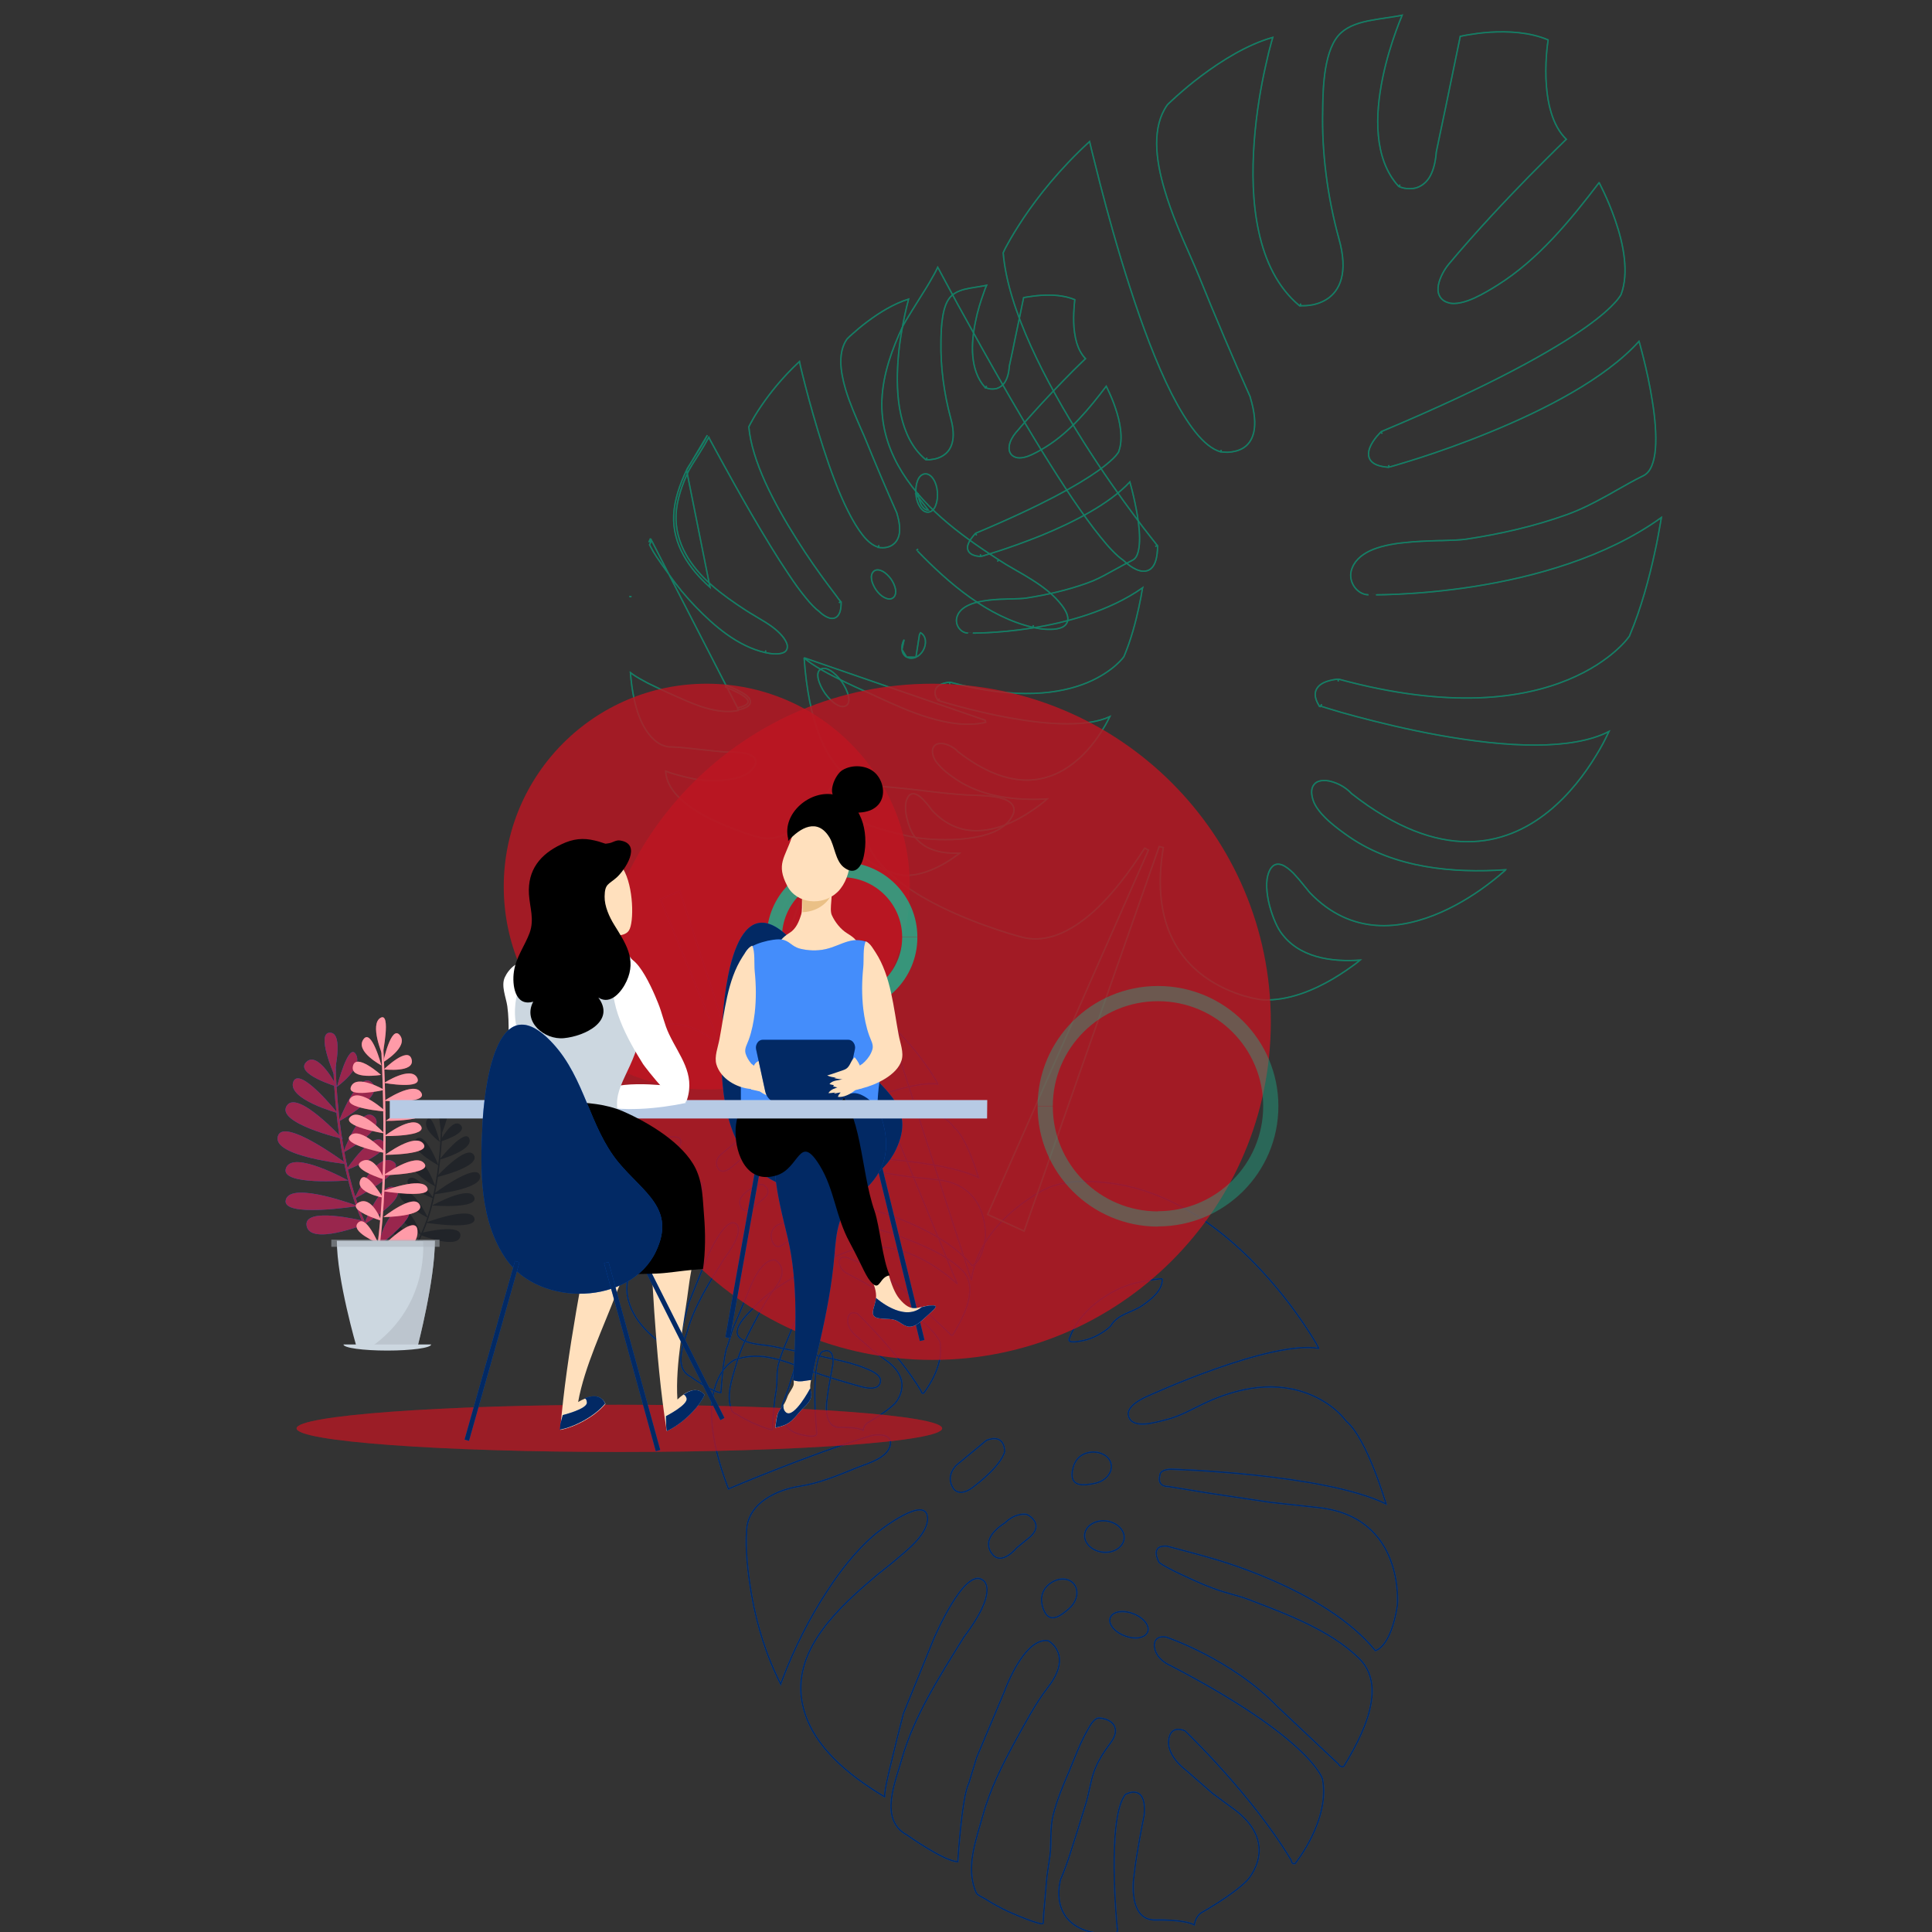 <?xml version="1.0" encoding="utf-8"?>
<!-- Generator: Adobe Illustrator 26.0.3, SVG Export Plug-In . SVG Version: 6.00 Build 0)  -->
<svg version="1.1" id="Réteg_1" xmlns="http://www.w3.org/2000/svg" xmlns:xlink="http://www.w3.org/1999/xlink" x="0px" y="0px"
	 viewBox="0 0 1080 1080" style="enable-background:new 0 0 1080 1080;" xml:space="preserve">
<rect x="0" y="0" width="1080" height="1080" fill="#333333" stroke="none"/>
<style type="text/css">
	.st0{fill:none;stroke:#0667F9;stroke-width:0.75;}
	.st1{fill:none;stroke:#000000;stroke-width:0.75;stroke-opacity:0.6;}
	.st2{fill:none;stroke:#1DB490;stroke-width:0.75;}
	.st3{fill:none;stroke:#000000;stroke-width:0.75;stroke-opacity:0.3;}
	.st4{fill-rule:evenodd;clip-rule:evenodd;fill:#BE1622;fill-opacity:0.8;}
	.st5{fill-rule:evenodd;clip-rule:evenodd;fill:#1DB490;fill-opacity:0.4;}
	.st6{fill-rule:evenodd;clip-rule:evenodd;fill:#1DB490;fill-opacity:0.8;}
	.st7{fill-rule:evenodd;clip-rule:evenodd;fill:#212429;}
	.st8{fill-rule:evenodd;clip-rule:evenodd;fill:#0667F9;}
	.st9{fill-rule:evenodd;clip-rule:evenodd;fill:#FF3750;}
	.st10{fill-rule:evenodd;clip-rule:evenodd;fill:#FFFFFF;fill-opacity:0.5;}
	.st11{fill-rule:evenodd;clip-rule:evenodd;fill:#CCD7E0;}
	.st12{fill-rule:evenodd;clip-rule:evenodd;fill:#ACB5BD;fill-opacity:0.5;}
	.st13{opacity:0.5;fill-rule:evenodd;clip-rule:evenodd;fill:#BE1622;enable-background:new    ;}
	.st14{fill-rule:evenodd;clip-rule:evenodd;fill-opacity:0.6;}
	.st15{fill-rule:evenodd;clip-rule:evenodd;fill:#FFE0BD;}
	.st16{fill-rule:evenodd;clip-rule:evenodd;fill:#FFFFFF;fill-opacity:0.25;}
	.st17{fill-rule:evenodd;clip-rule:evenodd;}
	.st18{fill-rule:evenodd;clip-rule:evenodd;fill:#EAC086;}
	.st19{fill-rule:evenodd;clip-rule:evenodd;fill:#B7CAE4;}
	.st20{fill-rule:evenodd;clip-rule:evenodd;fill:#FFFFFF;}
</style>
<g id="Réteg_2_00000150808924978922094000000007158303943498985117_">
	<path class="st0" d="M478.9,820.5c-10.3,4.2-20.7,8.6-31.8,10.3c-12.9,2-28.6,9.3-29.7,24c-0.9,11.9,0.7,24.7,2.7,36.5
		c3,17.3,8.3,34.4,16.3,50.1c0.2-0.6,0.5-1.3,0.7-1.9c6.7-17.8,15.4-35.1,25.8-50.9c7.2-11,15.5-21.6,25.5-30.3
		c3.6-3.2,30.1-23.5,30.1-9.3c0,9.1-12.5,18.4-18.3,23.4c-3.8,3.3-8,6.3-11.8,9.6c-19.3,16.5-44.4,39.3-40.3,67.8
		c3.6,25,26.6,42.9,46.7,54.8c-1.2-0.7,2.5-15.8,2.9-17.3c2.3-9.8,4.8-19.6,7.3-29.4l16.9-41.6c0,0,17.2-40.7,27.5-33
		c0,0,9.8,4.9-10.7,32c-0.2,0.3-0.4,0.7-0.6,1c-12.9,20.9-27.3,43.2-34,67.1c-3.5,12.5-12.9,33.8,2.8,42.3c0,0,21,14.9,28.5,15
		c0,0,2.3-36.6,6.1-43.6l4.5-14.8l15.4-36.6c0,0,10.9-30.7,24.6-28.5c0,0,14.1,7.5-0.1,25.9c-7.2,9.3-12.9,20.3-18.6,30.6
		c-7,12.9-13.9,26.6-17.8,40.9c-3.8,13.7-10.1,29.6-3.7,43.6c0.5,1.2,3.8,2.6,4.8,3.2c4.2,2.7,8.6,5.1,13.1,7.2
		c1.1,0.5,19.4,8.6,19.5,6.4l0.2-5l1.7-19.5c0.4-4.3,1.2-8.7,1.8-13c1-7.6-0.1-15.3,1.8-22.8c2.1-8.4,5.4-16.3,8.8-24.2
		c3.3-7.9,6.2-16,10.5-23.5c1.2-2.1,3.6-6.8,6.5-6.6c3.8,0.2,8.6,2.1,9,6.5c0.4,4.3-3.1,7.7-5.3,11c-2.7,3.9-5.1,8.1-6.7,12.6
		c-2,5.8-2.7,11.9-4.5,17.7c-1.5,4.8-3,9.7-4.5,14.5c-3,9.3-5.7,18.9-9.6,27.9c-0.2,0.4-0.2,0.8-0.3,1.2c-1.5,6.7-0.8,14.3,3.4,19.9
		c3.5,4.6,8.8,7.2,14.3,8.4c3.3,0.7,15.9,4.2,14.2-2.6c0,0-6-61,4.6-74.4c0,0,12.1-6.9,10.5,11.5c0,0-4.6,22.9-5.4,31.8
		c0,0-5,26.7,11.3,26.9c0,0,16-0.5,22.1,2.7c0,0,0.5-4,3.5-6.5c0,0,18.1-10.1,26.1-18.4c0,0,19.9-21-9.1-41l-10.3-7.6l-14.9-13
		c0,0-8.4-6-9.6-13.9c0,0-1.4-12,9.1-8.1c0,0,37.6,35.9,59.4,72.4c0,0,0.2,2.5,2.2,1.8c0,0,19.6-24,15.3-47.2
		c0,0-6.1-22.4-84.9-63.4c0,0-8.7-3.3-9.1-11.2c0,0-0.6-5.8,6.5-4.8c0,0,36.7,12.2,62.5,39.1l34,32c0,0,0.7,1.8,2.8,1.3
		c0.1-0.1,0.1-0.2,0.2-0.3c9.6-15.8,25-44.2,8.3-60.3c-16.4-15.9-40.7-24.7-61.4-32.7c-4.6-1.8-9.6-2.9-14.4-4.4
		c-8-2.5-15.3-5.8-22.9-9.4c0,0-8.9-4-12.9-6.9c0,0-5.8-9.9,4.3-9.2c0,0,21.4,5.6,24.3,6.6c0,0,63.9,16.9,92.2,51.8
		c0,0,8.5-1.3,12.3-25c0,0,4.8-49.9-44.5-55l-26.5-2.9l-33.5-5l-23.3-3.8c0,0-6.8,0.4-4.9-6.3c0,0-0.4-3.2,6.2-3.4
		c0,0,85.3,2.4,120.2,19.4c0,0-10.5-36.3-22.1-46.1c-0.1-0.1-0.1-0.1-0.2-0.2c-6.4-8.4-16.4-14.2-26.4-17
		c-10.1-2.8-20.8-2.7-30.9-0.5c-6.9,1.5-13.7,3.8-20.1,6.7c-7.9,3.6-15.3,8.2-23.9,10.2c-4.7,1.1-16.5,4.9-19.8-0.8
		c-3.4-5.9,5.8-10.6,9.8-12.4c0,0,68.9-31.7,96.2-26.8c-0.4-0.1-1.5-2.6-1.7-2.9c-1.6-2.7-3.3-5.4-5-8
		c-8.6-13.1-18.5-25.5-29.4-36.7c-14.4-14.7-31-27.7-49.8-36c-10-4.5-20.6-7.6-31.5-8.9c-12.6-1.5-26.8-1.8-38,4.6
		c-18.7,10.6-36.1,27.8-39,49.7l-46-142.4l-18,7.7l56.1,136.8c-11.1-10-33.6-26-58.1-19c-6.9,1.9-13.6,5.3-20.1,8.4
		c-10,4.8-19.8,10.3-28.6,17.2c-3,2.4-5.8,5.3-8.4,8.1c-2.7,2.9-7.4,7.4-7.8,11.7c-0.8,7.2,14.3,7.5,18.7,8.3
		c12.1,2.4,24.3,4.9,36.3,7.6c5.5,1.2,11,2.6,16.2,4.7c2.9,1.2,7.6,2.9,8.8,6.1c0,0,1.9,7.9-11.3,4.2c-8.8-2.5-17.9-5.1-26.5-8.2
		c-14.3-5.3-28.6-12.3-43.9-6.5c0,0-26.1,12.1-3.2,72c0,0,43.7-18.7,79.5-29.7c3.3-1,11.3-1.1,11.1,3.9
		C497.5,814.9,485,818,478.9,820.5z M597.5,899.3c-4.5,3.9-10.8,8.8-14.1,0.6c-1.8-4.5-1.9-10,2.7-14c4.6-4,10.9-4.3,14.1-0.6
		C603.4,889,602.2,895.3,597.5,899.3z M597.7,748.5c3.7-10.5,11.7-18.6,20.9-24.3c4.7-3,9.9-5.3,15.3-6.8c1.3-0.4,15.8-3.2,15.8-2.4
		c0.2,6.5-6.3,11.4-11,14.7c-5.9,4.1-13.8,4.7-17.8,11.5c-2,2.1-4.6,3.7-7.1,5.1c-2.6,1.4-5.4,2.5-8.4,3.1
		C604.2,749.6,596.7,751.4,597.7,748.5z M599.4,822.8c0.6-4.8,3.1-9.6,9.1-10.8s11.7,1.7,12.6,6.4c1,4.8-3.1,9.6-9.1,10.8
		C606.2,830.4,598.3,831.5,599.4,822.8z M606.3,857.9c0.4-4.8,5.7-8.3,11.8-7.7s10.7,5,10.3,9.8s-5.7,8.3-11.8,7.7
		C610.5,867.1,605.9,862.7,606.3,857.9z M620.6,904.4c1.2-3.5,6.9-4.6,12.7-2.4c5.8,2.1,9.5,6.7,8.3,10.1c-1.2,3.5-6.9,4.6-12.7,2.4
		C623.1,912.4,619.4,907.9,620.6,904.4z M576,859l-7.6,6.2c0,0-7.3,9-12.6,4.7c0,0-10.3-8.2,6.1-18.7c0,0,5.1-5.6,12.2-4.6
		C574.2,846.6,584,851.5,576,859z M534.8,818.9l16.7-13.8c10.6-4,10.1,6.4,10.1,6.4c-2.3,8.4-16.6,19-16.6,19
		c-8.4,7.1-11.9,1.8-11.9,1.8C528,824.9,534.8,818.9,534.8,818.9z"/>
	<path class="st1" d="M478.9,820.5c-10.3,4.2-20.7,8.6-31.8,10.3c-12.9,2-28.6,9.3-29.7,24c-0.9,11.9,0.7,24.7,2.7,36.5
		c3,17.3,8.3,34.4,16.3,50.1c0.2-0.6,0.5-1.3,0.7-1.9c6.7-17.8,15.4-35.1,25.8-50.9c7.2-11,15.5-21.6,25.5-30.3
		c3.6-3.2,30.1-23.5,30.1-9.3c0,9.1-12.5,18.4-18.3,23.4c-3.8,3.3-8,6.3-11.8,9.6c-19.3,16.5-44.4,39.3-40.3,67.8
		c3.6,25,26.6,42.9,46.7,54.8c-1.2-0.7,2.5-15.8,2.9-17.3c2.3-9.8,4.8-19.6,7.3-29.4l16.9-41.6c0,0,17.2-40.7,27.5-33
		c0,0,9.8,4.9-10.7,32c-0.2,0.3-0.4,0.7-0.6,1c-12.9,20.9-27.3,43.2-34,67.1c-3.5,12.5-12.9,33.8,2.8,42.3c0,0,21,14.9,28.5,15
		c0,0,2.3-36.6,6.1-43.6l4.5-14.8l15.4-36.6c0,0,10.9-30.7,24.6-28.5c0,0,14.1,7.5-0.1,25.9c-7.2,9.3-12.9,20.3-18.6,30.6
		c-7,12.9-13.9,26.6-17.8,40.9c-3.8,13.7-10.1,29.6-3.7,43.6c0.5,1.2,3.8,2.6,4.8,3.2c4.2,2.7,8.6,5.1,13.1,7.2
		c1.1,0.5,19.4,8.6,19.5,6.4l0.2-5l1.7-19.5c0.4-4.3,1.2-8.7,1.8-13c1-7.6-0.1-15.3,1.8-22.8c2.1-8.4,5.4-16.3,8.8-24.2
		c3.3-7.9,6.2-16,10.5-23.5c1.2-2.1,3.6-6.8,6.5-6.6c3.8,0.2,8.6,2.1,9,6.5c0.4,4.3-3.1,7.7-5.3,11c-2.7,3.9-5.1,8.1-6.7,12.6
		c-2,5.8-2.7,11.9-4.5,17.7c-1.5,4.8-3,9.7-4.5,14.5c-3,9.3-5.7,18.9-9.6,27.9c-0.2,0.4-0.2,0.8-0.3,1.2c-1.5,6.7-0.8,14.3,3.4,19.9
		c3.5,4.6,8.8,7.2,14.3,8.4c3.3,0.7,15.9,4.2,14.2-2.6c0,0-6-61,4.6-74.4c0,0,12.1-6.9,10.5,11.5c0,0-4.6,22.9-5.4,31.8
		c0,0-5,26.7,11.3,26.9c0,0,16-0.5,22.1,2.7c0,0,0.5-4,3.5-6.5c0,0,18.1-10.1,26.1-18.4c0,0,19.9-21-9.1-41l-10.3-7.6l-14.9-13
		c0,0-8.4-6-9.6-13.9c0,0-1.4-12,9.1-8.1c0,0,37.6,35.9,59.4,72.4c0,0,0.2,2.5,2.2,1.8c0,0,19.6-24,15.3-47.2
		c0,0-6.1-22.4-84.9-63.4c0,0-8.7-3.3-9.1-11.2c0,0-0.6-5.8,6.5-4.8c0,0,36.7,12.2,62.5,39.1l34,32c0,0,0.7,1.8,2.8,1.3
		c0.1-0.1,0.1-0.2,0.2-0.3c9.6-15.8,25-44.2,8.3-60.3c-16.4-15.9-40.7-24.7-61.4-32.7c-4.6-1.8-9.6-2.9-14.4-4.4
		c-8-2.5-15.3-5.8-22.9-9.4c0,0-8.9-4-12.9-6.9c0,0-5.8-9.9,4.3-9.2c0,0,21.4,5.6,24.3,6.6c0,0,63.9,16.9,92.2,51.8
		c0,0,8.5-1.3,12.3-25c0,0,4.8-49.9-44.5-55l-26.5-2.9l-33.5-5l-23.3-3.8c0,0-6.8,0.4-4.9-6.3c0,0-0.4-3.2,6.2-3.4
		c0,0,85.3,2.4,120.2,19.4c0,0-10.5-36.3-22.1-46.1c-0.1-0.1-0.1-0.1-0.2-0.2c-6.4-8.4-16.4-14.2-26.4-17
		c-10.1-2.8-20.8-2.7-30.9-0.5c-6.9,1.5-13.7,3.8-20.1,6.7c-7.9,3.6-15.3,8.2-23.9,10.2c-4.7,1.1-16.5,4.9-19.8-0.8
		c-3.4-5.9,5.8-10.6,9.8-12.4c0,0,68.9-31.7,96.2-26.8c-0.4-0.1-1.5-2.6-1.7-2.9c-1.6-2.7-3.3-5.4-5-8
		c-8.6-13.1-18.5-25.5-29.4-36.7c-14.4-14.7-31-27.7-49.8-36c-10-4.5-20.6-7.6-31.5-8.9c-12.6-1.5-26.8-1.8-38,4.6
		c-18.7,10.6-36.1,27.8-39,49.7l-46-142.4l-18,7.7l56.1,136.8c-11.1-10-33.6-26-58.1-19c-6.9,1.9-13.6,5.3-20.1,8.4
		c-10,4.8-19.8,10.3-28.6,17.2c-3,2.4-5.8,5.3-8.4,8.1c-2.7,2.9-7.4,7.4-7.8,11.7c-0.8,7.2,14.3,7.5,18.7,8.3
		c12.1,2.4,24.3,4.9,36.3,7.6c5.5,1.2,11,2.6,16.2,4.7c2.9,1.2,7.6,2.9,8.8,6.1c0,0,1.9,7.9-11.3,4.2c-8.8-2.5-17.9-5.1-26.5-8.2
		c-14.3-5.3-28.6-12.3-43.9-6.5c0,0-26.1,12.1-3.2,72c0,0,43.7-18.7,79.5-29.7c3.3-1,11.3-1.1,11.1,3.9
		C497.5,814.9,485,818,478.9,820.5z M597.5,899.3c-4.5,3.9-10.8,8.8-14.1,0.6c-1.8-4.5-1.9-10,2.7-14c4.6-4,10.9-4.3,14.1-0.6
		C603.4,889,602.2,895.3,597.5,899.3z M597.7,748.5c3.7-10.5,11.7-18.6,20.9-24.3c4.7-3,9.9-5.3,15.3-6.8c1.3-0.4,15.8-3.2,15.8-2.4
		c0.2,6.5-6.3,11.4-11,14.7c-5.9,4.1-13.8,4.7-17.8,11.5c-2,2.1-4.6,3.7-7.1,5.1c-2.6,1.4-5.4,2.5-8.4,3.1
		C604.2,749.6,596.7,751.4,597.7,748.5z M599.4,822.8c0.6-4.8,3.1-9.6,9.1-10.8s11.7,1.7,12.6,6.4c1,4.8-3.1,9.6-9.1,10.8
		C606.2,830.4,598.3,831.5,599.4,822.8z M606.3,857.9c0.4-4.8,5.7-8.3,11.8-7.7s10.7,5,10.3,9.8s-5.7,8.3-11.8,7.7
		C610.5,867.1,605.9,862.7,606.3,857.9z M620.6,904.4c1.2-3.5,6.9-4.6,12.7-2.4c5.8,2.1,9.5,6.7,8.3,10.1c-1.2,3.5-6.9,4.6-12.7,2.4
		C623.1,912.4,619.4,907.9,620.6,904.4z M576,859l-7.6,6.2c0,0-7.3,9-12.6,4.7c0,0-10.3-8.2,6.1-18.7c0,0,5.1-5.6,12.2-4.6
		C574.2,846.6,584,851.5,576,859z M534.8,818.9l16.7-13.8c10.6-4,10.1,6.4,10.1,6.4c-2.3,8.4-16.6,19-16.6,19
		c-8.4,7.1-11.9,1.8-11.9,1.8C528,824.9,534.8,818.9,534.8,818.9z"/>
	<path class="st2" d="M449.5,367.7c1,1,2.4,2,3.9,3.1c3.6,2.5,8.5,5.2,13.4,7.7c7.6,3.9,15.5,7.4,20,9.4c1.4,0.6,2.4,1.1,3,1.4l0,0
		c0.4,0.2,0.7,0.3,1.1,0.5c8.5,3.9,18.3,8.4,28.4,11.4c10.6,3.2,21.5,4.9,31.7,2.6l0,0l-0.3-1.2L449.5,367.7z M449.5,367.7
		c2.6,37,12.2,54.9,21,63.6c4.6,4.5,9,6.5,12.3,7.4c1.6,0.5,3,0.6,3.9,0.7c0.5,0,0.8,0,1,0c0.1,0,0.2,0,0.3,0h0.1l0,0l0,0l0,0l0,0
		h0.1h0.1c8.8,0.4,17.5,1.4,26.2,2.4c0.6,0.1,1.1,0.1,1.7,0.2c8.1,1,16.2,1.9,24.3,2.4l0,0c0.5,0,1.3,0,2.3,0.1
		c3.3,0.1,8.9,0.2,13.7,1c3.1,0.5,6.1,1.4,8.1,3c1,0.8,1.8,1.8,2.1,3.1s0.1,2.7-0.6,4.1c-1.9,4.1-5.6,7-10,9.1
		c-4.5,2-9.8,3.2-15.3,3.9c-10.9,1.3-22.6,0.5-28.9-0.5l0,0c-1.3-0.2-9-1.8-16.3-3.8c-3.7-1-7.3-2.1-10-3.2c-1.1-0.4-2-0.9-2.8-1.3
		c-0.2,9.5,4.4,18.1,11.8,25.7c8.1,8.3,19.4,15.4,30.9,21.1c11.5,5.7,23.2,10.1,32,13c4.4,1.5,8.1,2.6,10.6,3.3
		c1.3,0.4,2.3,0.6,3,0.8c0.3,0.1,0.6,0.2,0.8,0.2l0.2,0.1l0,0l0,0l0,0c13.1,3,26.1-3.2,37.9-13.4c11.8-10.2,22.1-24.4,29.9-36.6
		l2.1,1.1l-89.9,203.7l20.4,9.3l75.5-215l2.3,0.6c-3.3,19.8-1.5,34.9,3.1,46.5c4.6,11.6,11.9,19.8,19.7,25.5s16,9,22.3,10.9
		c3.1,0.9,5.8,1.5,7.6,1.8c0.9,0.2,1.7,0.3,2.2,0.3c0.2,0,0.4,0.1,0.6,0.1h0.1l0,0c14.1,0.7,28.3-5.3,39.2-11.7
		c5.4-3.2,9.9-6.4,13.1-8.8c0.8-0.6,1.5-1.2,2.1-1.7c-16,1.1-34.5-1.3-44.5-15.8c-2.5-3.6-5.2-10.3-6.7-17.1c-0.7-3.4-1.1-6.9-1-10
		s0.8-6.1,2.3-8.4l0,0c0.8-1.1,1.7-1.9,2.9-2.2c1.1-0.3,2.3-0.1,3.4,0.3c2.1,0.8,4.4,2.7,6.4,4.7c2,2.1,4,4.5,5.6,6.5
		c0.5,0.6,0.9,1.2,1.4,1.7c1,1.2,1.7,2.2,2.1,2.6c11.8,12.3,24.6,17.4,37.2,18.3c12.6,0.9,25.2-2.5,36.3-7.4
		c11.1-4.9,20.8-11.4,27.6-16.7c3.4-2.6,6.2-5,8-6.6c0.1-0.1,0.3-0.2,0.4-0.4c-29.6,2-62.1-1-87.3-18.3l0,0c-3.2-2.2-7.7-5.4-11.7-9
		c-3.9-3.6-7.6-7.8-8.8-12c-1.1-3.7-0.9-6.5,0.7-8.4c1.5-1.9,4-2.3,6.5-2.2c2.5,0.2,5.3,1.1,7.9,2.4c2.5,1.3,4.8,3,6.5,4.9
		c24.9,19.5,46.4,26.8,64.6,26.9c18.2,0.1,33.2-7,45.2-16.6s20.9-21.7,26.8-31.4c3-4.8,5.2-9.1,6.6-12.1c0.3-0.6,0.5-1.1,0.7-1.5
		c-10.5,5.4-24.9,7.5-40.5,7.6c-17.4,0.1-36.5-2.3-54.4-5.5c-17.8-3.2-34.4-7.3-46.4-10.5c-6-1.6-11-3-14.4-4.1
		c-1.7-0.5-3-0.9-3.9-1.2c-0.5-0.1-0.8-0.2-1-0.3l-0.3-0.1h-0.1l0,0l0,0c0,0,0,0,0.4-1.1L738,395l-0.4-0.1l-0.2-0.4
		c-2-3.2-2.6-5.9-1.9-8.2c0.7-2.2,2.5-3.7,4.3-4.6c1.9-0.9,3.9-1.4,5.5-1.7c0.8-0.1,1.5-0.2,2-0.3c0.1,0,0.2,0,0.3,0s0.2,0,0.2,0
		h0.2l0,0l0,0l0,0l0,0c0,0,0,0,0.1,1.2v-1.2h0.2h0.2c62.2,16.9,102.9,10.7,128,0.3c12.6-5.2,21.3-11.4,26.8-16.3
		c2.8-2.5,4.8-4.6,6-6.1c0.6-0.8,1.1-1.3,1.4-1.8c0.2-0.2,0.3-0.4,0.3-0.5v-0.1c6.5-15.3,11-32.5,13.9-45.8
		c1.5-6.7,2.5-12.4,3.2-16.5c0.2-1.4,0.4-2.6,0.6-3.6c-31.2,22.5-71.5,33.3-104.3,38.5c-33.6,5.3-59.5,4.7-59.4,4.7l0,0h-0.1
		c-3.4-0.1-6.2-2.1-7.9-4.6s-2.4-5.8-1.7-8.6l0,0c1.3-5.3,5.3-8.9,10.5-11.4c5.2-2.4,11.8-3.8,18.6-4.5c6.8-0.8,13.9-1,20.1-1.2
		c0.5,0,0.9,0,1.4,0c5.7-0.2,10.5-0.3,13.7-0.8l0,0c19.2-2.9,38.2-7.2,56.5-13.8l0,0c7.7-2.8,14.7-6.4,21.6-10.2
		c1.8-1,3.7-2,5.5-3.1c5.1-2.9,10.2-5.8,15.5-8.4l0,0c2-1,3.5-2.8,4.6-5.4s1.8-5.9,2.1-9.7c0.6-7.6-0.2-17.1-1.7-26.3
		c-1.4-9.2-3.4-18.1-5.1-24.8c-0.8-3.3-1.6-6.1-2.1-8c-0.1-0.3-0.2-0.6-0.3-0.9c-19,21.1-53.3,38.5-83.1,50.7
		c-15.3,6.3-29.4,11.2-39.7,14.5c-5.2,1.7-9.4,2.9-12.3,3.8c-1.5,0.4-2.6,0.8-3.4,1l-0.9,0.2l-0.2,0.1h-0.1l0,0l0,0c0,0,0,0-0.3-1.1
		l0.3,1.1l-0.2,0.1h-0.2c-5.2-0.4-8.4-1.7-10-3.9c-1.6-2.3-1.2-4.9-0.3-7.2s2.5-4.5,3.8-6.1c0.7-0.8,1.3-1.5,1.7-1.9
		c0.2-0.2,0.4-0.4,0.5-0.5l0.1-0.1l0,0l0,0l0,0l0,0c0,0,0,0,0.8,0.9l-0.8-0.9l0.2-0.2l0.2-0.1c62.5-26.2,96-45.5,113.9-58.1
		c8.9-6.3,13.9-11,16.7-14.1c1.4-1.5,2.2-2.7,2.7-3.4c0.2-0.4,0.4-0.6,0.5-0.8c0-0.1,0.1-0.1,0.1-0.2l0,0c4.5-12,1.4-27.9-3.1-41
		c-2.2-6.5-4.7-12.3-6.7-16.5c-1-2.1-1.8-3.7-2.4-4.9c0,0,0-0.1-0.1-0.1c-16,21-34.1,43.1-56.8,57.3l0,0c-3,1.9-7.9,4.9-12.9,7.2
		c-2.5,1.1-5.1,2.1-7.6,2.6s-4.9,0.7-7,0l0,0c-2.5-0.7-4.1-2.1-5-4c-0.9-1.8-0.9-3.9-0.5-6c0.8-4.1,3.3-8.6,5.9-11.7l0,0
		c15.6-18.6,32.3-36.2,45-49.2c6.4-6.5,11.8-11.8,15.5-15.5c1.9-1.9,3.4-3.3,4.4-4.3c0.2-0.2,0.5-0.4,0.7-0.6c-4.1-4-6.8-9.3-8.5-15
		c-1.9-6.1-2.6-12.8-2.9-18.9c-0.2-6.1,0.1-11.8,0.5-15.9c0.2-2,0.4-3.7,0.6-4.9c0-0.3,0.1-0.6,0.1-0.9c-10.3-4.4-22.5-4.9-32.4-4.3
		c-5,0.3-9.4,1-12.5,1.5c-1.6,0.3-2.8,0.5-3.6,0.7c-0.2,0-0.4,0.1-0.6,0.1c-2.1,10.4-5.4,26.3-8.2,39.8c-1.4,6.9-2.8,13.1-3.7,17.6
		l-1.1,5.3l-0.3,1.5l-0.1,0.4V85c-0.5,6.6-2,11.2-4,14.4c-2.1,3.2-4.7,4.8-7.2,5.6c-2.5,0.7-5,0.5-6.7,0.2c-0.9-0.2-1.6-0.4-2.1-0.6
		c-0.3-0.1-0.5-0.2-0.6-0.2l-0.2-0.1l0,0l0,0l0,0l0,0c0,0,0,0,0.5-1.1l-0.5,1.1l-0.2-0.1l-0.2-0.2c-7-7.7-10.2-17.7-11.2-28.3
		s0.3-21.8,2.4-32.1c2.1-10.3,5.1-19.6,7.5-26.3c1.2-3.4,2.3-6.1,3.1-8c0.1-0.3,0.2-0.5,0.3-0.8c-2.2,0.5-4.6,0.8-7,1.2
		c-0.7,0.1-1.4,0.2-2,0.3c-2.6,0.4-5.3,0.8-8,1.3c-6.7,1.2-12.8,3.1-17.1,7c-4.8,4.3-7.3,11.8-8.7,20c-1.3,7.7-1.5,15.8-1.6,22.1
		c0,0.4,0,0.7,0,1.1c-0.6,23.9,2.7,48.7,9,71.7c2.8,9.8,2.9,17.2,1.4,22.7s-4.6,9.1-8,11.3s-7.2,3.2-10,3.5
		c-1.4,0.2-2.7,0.2-3.5,0.2c-0.4,0-0.8,0-1,0c-0.1,0-0.2,0-0.3,0h-0.1l0,0l0,0l0,0c0,0,0,0,0.1-1.2v1.3h-0.4l-0.3-0.2
		c-12.2-10.2-19.1-25-22.6-41.1c-3.6-16.2-3.8-33.9-2.6-50.3s3.9-31.6,6.4-42.6c1.2-5.5,2.3-10,3.2-13.1c0.3-1.1,0.6-2.1,0.8-2.8
		c-14.3,4-28.7,13.1-39.8,21.4c-5.8,4.3-10.6,8.5-14,11.5c-1.7,1.5-3,2.8-3.9,3.6c-0.5,0.4-0.8,0.8-1,1l-0.3,0.3l0,0
		c-8.5,12.1-6.8,29.7-1.4,47.7c3.8,12.9,9.4,25.7,14.2,36.5c1.9,4.3,3.6,8.3,5.1,11.9l0,0c9.1,22.5,18.6,44.9,28.5,67.1v0.1v0.1
		c2.6,8.6,3,14.8,2,19.4c-1,4.6-3.4,7.5-6.2,9.1s-5.9,2.1-8.2,2.2c-1.2,0-2.2,0-2.9-0.1c-0.4,0-0.6-0.1-0.8-0.1c-0.1,0-0.2,0-0.2,0
		h-0.1l0,0l0,0l0,0c0,0,0,0,0.2-1.1l-0.2,1.1h-0.1c-4.9-1.4-9.6-5.4-14.1-11s-9-13-13.3-21.4c-8.6-17-16.6-38.5-23.4-59.7
		c-6.9-21.2-12.6-42.1-16.6-57.6c-2-7.8-3.6-14.2-4.7-18.7c-0.5-2.2-0.9-3.9-1.2-5.1c-17,15.6-29,31-36.8,42.6c-4,6-7,11-8.9,14.5
		c-1,1.7-1.7,3.1-2.1,4c-0.2,0.5-0.4,0.8-0.5,1.1v0.1c1.3,15.8,7.2,33.8,15.5,52.1c8.3,18.4,18.9,36.8,29.3,53.3
		c10.4,16.5,20.7,31,28.4,41.3c3.8,5.2,7,9.3,9.3,12.2c1.1,1.4,2,2.5,2.6,3.3c0.1,0.1,0.2,0.3,0.3,0.4c0.1,0.2,0.3,0.3,0.4,0.5
		l0.2,0.2v0.1l0,0l0,0c0,0,0,0-0.9,0.8l0.9-0.8l0.3,0.3v0.4c-0.1,6-1.2,9.8-3.2,11.9c-2.1,2.2-4.8,2.2-7.2,1.5
		c-2.3-0.7-4.6-2.2-6.2-3.5c-0.8-0.6-1.5-1.2-2-1.7c-0.2-0.2-0.4-0.4-0.6-0.5l-0.1-0.1c-3.6-2.5-7.9-7-12.6-12.9
		c-4.8-5.9-10.1-13.3-15.7-21.5c-11.1-16.5-23.4-36.6-34.7-56.2C553.5,203,543,184,535.3,170c-3.8-7-6.9-12.8-9.1-16.9
		c-0.8-1.5-1.4-2.7-2-3.7c-0.4,0.9-1,2-1.6,3.2c-1.7,3.1-4,7.1-6.5,11c-1.7,2.7-3.4,5.4-5,8c-0.7,1.2-1.5,2.3-2.1,3.4
		c-2.1,3.4-3.6,5.9-4.1,6.9l0,0c-6.2,13.1-11.3,27.1-11.9,41.5c-1.1,26.8,14,49,33.4,66.1l0,0c9.8,8.7,20.7,16.2,31.8,23.4l-0.6,1
		l0.6-1c2.9,1.9,5.9,3.7,9.1,5.5l0.5,0.3c3,1.7,6.1,3.5,9.1,5.4c6.3,4,12.3,8.5,16.7,14.3l0,0c2.5,3.3,3.6,6.1,3.3,8.3
		c-0.4,2.4-2.2,3.8-4.4,4.4c-2.1,0.7-4.8,0.8-7.5,0.7c-2.7-0.1-5.4-0.6-7.6-1.1l0.3-1.2l-0.3,1.2c-25.3-5.9-47-24.6-64.5-42.7
		 M512.3,307.7L512.3,307.7l0.9-0.8L512.3,307.7z"/>
	<path class="st3" d="M449.5,367.7c1,1,2.4,2,3.9,3.1c3.6,2.5,8.5,5.2,13.4,7.7c7.6,3.9,15.5,7.4,20,9.4c1.4,0.6,2.4,1.1,3,1.4l0,0
		c0.4,0.2,0.7,0.3,1.1,0.5c8.5,3.9,18.3,8.4,28.4,11.4c10.6,3.2,21.5,4.9,31.7,2.6l0,0l-0.3-1.2L449.5,367.7z M449.5,367.7
		c2.6,37,12.2,54.9,21,63.6c4.6,4.5,9,6.5,12.3,7.4c1.6,0.5,3,0.6,3.9,0.7c0.5,0,0.8,0,1,0c0.1,0,0.2,0,0.3,0h0.1l0,0l0,0l0,0l0,0
		h0.1h0.1c8.8,0.4,17.5,1.4,26.2,2.4c0.6,0.1,1.1,0.1,1.7,0.2c8.1,1,16.2,1.9,24.3,2.4l0,0c0.5,0,1.3,0,2.3,0.1
		c3.3,0.1,8.9,0.2,13.7,1c3.1,0.5,6.1,1.4,8.1,3c1,0.8,1.8,1.8,2.1,3.1s0.1,2.7-0.6,4.1c-1.9,4.1-5.6,7-10,9.1
		c-4.5,2-9.8,3.2-15.3,3.9c-10.9,1.3-22.6,0.5-28.9-0.5l0,0c-1.3-0.2-9-1.8-16.3-3.8c-3.7-1-7.3-2.1-10-3.2c-1.1-0.4-2-0.9-2.8-1.3
		c-0.2,9.5,4.4,18.1,11.8,25.7c8.1,8.3,19.4,15.4,30.9,21.1c11.5,5.7,23.2,10.1,32,13c4.4,1.5,8.1,2.6,10.6,3.3
		c1.3,0.4,2.3,0.6,3,0.8c0.3,0.1,0.6,0.2,0.8,0.2l0.2,0.1l0,0l0,0l0,0c13.1,3,26.1-3.2,37.9-13.4c11.8-10.2,22.1-24.4,29.9-36.6
		l2.1,1.1l-89.9,203.7l20.4,9.3l75.5-215l2.3,0.6c-3.3,19.8-1.5,34.9,3.1,46.5c4.6,11.6,11.9,19.8,19.7,25.5s16,9,22.3,10.9
		c3.1,0.9,5.8,1.5,7.6,1.8c0.9,0.2,1.7,0.3,2.2,0.3c0.2,0,0.4,0.1,0.6,0.1h0.1l0,0c14.1,0.7,28.3-5.3,39.2-11.7
		c5.4-3.2,9.9-6.4,13.1-8.8c0.8-0.6,1.5-1.2,2.1-1.7c-16,1.1-34.5-1.3-44.5-15.8c-2.5-3.6-5.2-10.3-6.7-17.1c-0.7-3.4-1.1-6.9-1-10
		s0.8-6.1,2.3-8.4l0,0c0.8-1.1,1.7-1.9,2.9-2.2c1.1-0.3,2.3-0.1,3.4,0.3c2.1,0.8,4.4,2.7,6.4,4.7c2,2.1,4,4.5,5.6,6.5
		c0.5,0.6,0.9,1.2,1.4,1.7c1,1.2,1.7,2.2,2.1,2.6c11.8,12.3,24.6,17.4,37.2,18.3c12.6,0.9,25.2-2.5,36.3-7.4
		c11.1-4.9,20.8-11.4,27.6-16.7c3.4-2.6,6.2-5,8-6.6c0.1-0.1,0.3-0.2,0.4-0.4c-29.6,2-62.1-1-87.3-18.3l0,0c-3.2-2.2-7.7-5.4-11.7-9
		c-3.9-3.6-7.6-7.8-8.8-12c-1.1-3.7-0.9-6.5,0.7-8.4c1.5-1.9,4-2.3,6.5-2.2c2.5,0.2,5.3,1.1,7.9,2.4c2.5,1.3,4.8,3,6.5,4.9
		c24.9,19.5,46.4,26.8,64.6,26.9c18.2,0.1,33.2-7,45.2-16.6s20.9-21.7,26.8-31.4c3-4.8,5.2-9.1,6.6-12.1c0.3-0.6,0.5-1.1,0.7-1.5
		c-10.5,5.4-24.9,7.5-40.5,7.6c-17.4,0.1-36.5-2.3-54.4-5.5c-17.8-3.2-34.4-7.3-46.4-10.5c-6-1.6-11-3-14.4-4.1
		c-1.7-0.5-3-0.9-3.9-1.2c-0.5-0.1-0.8-0.2-1-0.3l-0.3-0.1h-0.1l0,0l0,0c0,0,0,0,0.4-1.1L738,395l-0.4-0.1l-0.2-0.4
		c-2-3.2-2.6-5.9-1.9-8.2c0.7-2.2,2.5-3.7,4.3-4.6c1.9-0.9,3.9-1.4,5.5-1.7c0.8-0.1,1.5-0.2,2-0.3c0.1,0,0.2,0,0.3,0s0.2,0,0.2,0
		h0.2l0,0l0,0l0,0l0,0c0,0,0,0,0.1,1.2v-1.2h0.2h0.2c62.2,16.9,102.9,10.7,128,0.3c12.6-5.2,21.3-11.4,26.8-16.3
		c2.8-2.5,4.8-4.6,6-6.1c0.6-0.8,1.1-1.3,1.4-1.8c0.2-0.2,0.3-0.4,0.3-0.5v-0.1c6.5-15.3,11-32.5,13.9-45.8
		c1.5-6.7,2.5-12.4,3.2-16.5c0.2-1.4,0.4-2.6,0.6-3.6c-31.2,22.5-71.5,33.3-104.3,38.5c-33.6,5.3-59.5,4.7-59.4,4.7l0,0h-0.1
		c-3.4-0.1-6.2-2.1-7.9-4.6s-2.4-5.8-1.7-8.6l0,0c1.3-5.3,5.3-8.9,10.5-11.4c5.2-2.4,11.8-3.8,18.6-4.5c6.8-0.8,13.9-1,20.1-1.2
		c0.5,0,0.9,0,1.4,0c5.7-0.2,10.5-0.3,13.7-0.8l0,0c19.2-2.9,38.2-7.2,56.5-13.8l0,0c7.7-2.8,14.7-6.4,21.6-10.2
		c1.8-1,3.7-2,5.5-3.1c5.1-2.9,10.2-5.8,15.5-8.4l0,0c2-1,3.5-2.8,4.6-5.4s1.8-5.9,2.1-9.7c0.6-7.6-0.2-17.1-1.7-26.3
		c-1.4-9.2-3.4-18.1-5.1-24.8c-0.8-3.3-1.6-6.1-2.1-8c-0.1-0.3-0.2-0.6-0.3-0.9c-19,21.1-53.3,38.5-83.1,50.7
		c-15.3,6.3-29.4,11.2-39.7,14.5c-5.2,1.7-9.4,2.9-12.3,3.8c-1.5,0.4-2.6,0.8-3.4,1l-0.9,0.2l-0.2,0.1h-0.1l0,0l0,0c0,0,0,0-0.3-1.1
		l0.3,1.1l-0.2,0.1h-0.2c-5.2-0.4-8.4-1.7-10-3.9c-1.6-2.3-1.2-4.9-0.3-7.2s2.5-4.5,3.8-6.1c0.7-0.8,1.3-1.5,1.7-1.9
		c0.2-0.2,0.4-0.4,0.5-0.5l0.1-0.1l0,0l0,0l0,0l0,0c0,0,0,0,0.8,0.9l-0.8-0.9l0.2-0.2l0.2-0.1c62.5-26.2,96-45.5,113.9-58.1
		c8.9-6.3,13.9-11,16.7-14.1c1.4-1.5,2.2-2.7,2.7-3.4c0.2-0.4,0.4-0.6,0.5-0.8c0-0.1,0.1-0.1,0.1-0.2l0,0c4.5-12,1.4-27.9-3.1-41
		c-2.2-6.5-4.7-12.3-6.7-16.5c-1-2.1-1.8-3.7-2.4-4.9c0,0,0-0.1-0.1-0.1c-16,21-34.1,43.1-56.8,57.3l0,0c-3,1.9-7.9,4.9-12.9,7.2
		c-2.5,1.1-5.1,2.1-7.6,2.6s-4.9,0.7-7,0l0,0c-2.5-0.7-4.1-2.1-5-4c-0.9-1.8-0.9-3.9-0.5-6c0.8-4.1,3.3-8.6,5.9-11.7l0,0
		c15.6-18.6,32.3-36.2,45-49.2c6.4-6.5,11.8-11.8,15.5-15.5c1.9-1.9,3.4-3.3,4.4-4.3c0.2-0.2,0.5-0.4,0.7-0.6c-4.1-4-6.8-9.3-8.5-15
		c-1.9-6.1-2.6-12.8-2.9-18.9c-0.2-6.1,0.1-11.8,0.5-15.9c0.2-2,0.4-3.7,0.6-4.9c0-0.3,0.1-0.6,0.1-0.9c-10.3-4.4-22.5-4.9-32.4-4.3
		c-5,0.3-9.4,1-12.5,1.5c-1.6,0.3-2.8,0.5-3.6,0.7c-0.2,0-0.4,0.1-0.6,0.1c-2.1,10.4-5.4,26.3-8.2,39.8c-1.4,6.9-2.8,13.1-3.7,17.6
		l-1.1,5.3l-0.3,1.5l-0.1,0.4V85c-0.5,6.6-2,11.2-4,14.4c-2.1,3.2-4.7,4.8-7.2,5.6c-2.5,0.7-5,0.5-6.7,0.2c-0.9-0.2-1.6-0.4-2.1-0.6
		c-0.3-0.1-0.5-0.2-0.6-0.2l-0.2-0.1l0,0l0,0l0,0l0,0c0,0,0,0,0.5-1.1l-0.5,1.1l-0.2-0.1l-0.2-0.2c-7-7.7-10.2-17.7-11.2-28.3
		s0.3-21.8,2.4-32.1c2.1-10.3,5.1-19.6,7.5-26.3c1.2-3.4,2.3-6.1,3.1-8c0.1-0.3,0.2-0.5,0.3-0.8c-2.2,0.5-4.6,0.8-7,1.2
		c-0.7,0.1-1.4,0.2-2,0.3c-2.6,0.4-5.3,0.8-8,1.3c-6.7,1.2-12.8,3.1-17.1,7c-4.8,4.3-7.3,11.8-8.7,20c-1.3,7.7-1.5,15.8-1.6,22.1
		c0,0.4,0,0.7,0,1.1c-0.6,23.9,2.7,48.7,9,71.7c2.8,9.8,2.9,17.2,1.4,22.7s-4.6,9.1-8,11.3s-7.2,3.2-10,3.5
		c-1.4,0.2-2.7,0.2-3.5,0.2c-0.4,0-0.8,0-1,0c-0.1,0-0.2,0-0.3,0h-0.1l0,0l0,0l0,0c0,0,0,0,0.1-1.2v1.3h-0.4l-0.3-0.2
		c-12.2-10.2-19.1-25-22.6-41.1c-3.6-16.2-3.8-33.9-2.6-50.3s3.9-31.6,6.4-42.6c1.2-5.5,2.3-10,3.2-13.1c0.3-1.1,0.6-2.1,0.8-2.8
		c-14.3,4-28.7,13.1-39.8,21.4c-5.8,4.3-10.6,8.5-14,11.5c-1.7,1.5-3,2.8-3.9,3.6c-0.5,0.4-0.8,0.8-1,1l-0.3,0.3l0,0
		c-8.5,12.1-6.8,29.7-1.4,47.7c3.8,12.9,9.4,25.7,14.2,36.5c1.9,4.3,3.6,8.3,5.1,11.9l0,0c9.1,22.5,18.6,44.9,28.5,67.1v0.1v0.1
		c2.6,8.6,3,14.8,2,19.4c-1,4.6-3.4,7.5-6.2,9.1s-5.9,2.1-8.2,2.2c-1.2,0-2.2,0-2.9-0.1c-0.4,0-0.6-0.1-0.8-0.1c-0.1,0-0.2,0-0.2,0
		h-0.1l0,0l0,0l0,0c0,0,0,0,0.2-1.1l-0.2,1.1h-0.1c-4.9-1.4-9.6-5.4-14.1-11s-9-13-13.3-21.4c-8.6-17-16.6-38.5-23.4-59.7
		c-6.9-21.2-12.6-42.1-16.6-57.6c-2-7.8-3.6-14.2-4.7-18.7c-0.5-2.2-0.9-3.9-1.2-5.1c-17,15.6-29,31-36.8,42.6c-4,6-7,11-8.9,14.5
		c-1,1.7-1.7,3.1-2.1,4c-0.2,0.5-0.4,0.8-0.5,1.1v0.1c1.3,15.8,7.2,33.8,15.5,52.1c8.3,18.4,18.9,36.8,29.3,53.3
		c10.4,16.5,20.7,31,28.4,41.3c3.8,5.2,7,9.3,9.3,12.2c1.1,1.4,2,2.5,2.6,3.3c0.1,0.1,0.2,0.3,0.3,0.4c0.1,0.2,0.3,0.3,0.4,0.5
		l0.2,0.2v0.1l0,0l0,0c0,0,0,0-0.9,0.8l0.9-0.8l0.3,0.3v0.4c-0.1,6-1.2,9.8-3.2,11.9c-2.1,2.2-4.8,2.2-7.2,1.5
		c-2.3-0.7-4.6-2.2-6.2-3.5c-0.8-0.6-1.5-1.2-2-1.7c-0.2-0.2-0.4-0.4-0.6-0.5l-0.1-0.1c-3.6-2.5-7.9-7-12.6-12.9
		c-4.8-5.9-10.1-13.3-15.7-21.5c-11.1-16.5-23.4-36.6-34.7-56.2C553.5,203,543,184,535.3,170c-3.8-7-6.9-12.8-9.1-16.9
		c-0.8-1.5-1.4-2.7-2-3.7c-0.4,0.9-1,2-1.6,3.2c-1.7,3.1-4,7.1-6.5,11c-1.7,2.7-3.4,5.4-5,8c-0.7,1.2-1.5,2.3-2.1,3.4
		c-2.1,3.4-3.6,5.9-4.1,6.9l0,0c-6.2,13.1-11.3,27.1-11.9,41.5c-1.1,26.8,14,49,33.4,66.1l0,0c9.8,8.7,20.7,16.2,31.8,23.4l-0.6,1
		l0.6-1c2.9,1.9,5.9,3.7,9.1,5.5l0.5,0.3c3,1.7,6.1,3.5,9.1,5.4c6.3,4,12.3,8.5,16.7,14.3l0,0c2.5,3.3,3.6,6.1,3.3,8.3
		c-0.4,2.4-2.2,3.8-4.4,4.4c-2.1,0.7-4.8,0.8-7.5,0.7c-2.7-0.1-5.4-0.6-7.6-1.1l0.3-1.2l-0.3,1.2c-25.3-5.9-47-24.6-64.5-42.7
		 M512.3,307.7L512.3,307.7l0.9-0.8L512.3,307.7z"/>
	<path class="st0" d="M369.2,646.5c-6.2,2.5-12.4,5.2-19.1,6.2c-7.7,1.2-17.2,5.6-17.8,14.4c-0.6,7.1,0.4,14.8,1.6,21.9
		c1.8,10.4,5,20.7,9.8,30.1c0.1-0.4,0.3-0.8,0.4-1.2c4-10.7,9.2-21.1,15.5-30.6c4.3-6.6,9.3-12.9,15.3-18.2
		c2.2-1.9,18.1-14.1,18.1-5.6c0,5.4-7.5,11-11,14.1c-2.3,2-4.8,3.8-7.1,5.7c-11.6,9.9-26.6,23.6-24.2,40.7c2.2,15,16,25.8,28,32.9
		c-0.7-0.4,1.5-9.5,1.7-10.4c1.4-5.9,2.9-11.7,4.4-17.6l10.1-25c0,0,10.3-24.4,16.5-19.8c0,0,5.9,3-6.4,19.2
		c-0.1,0.2-0.2,0.4-0.4,0.6c-7.7,12.5-16.4,25.9-20.4,40.2c-2.1,7.5-7.7,20.3,1.7,25.4c0,0,12.6,8.9,17.1,9c0,0,1.4-22,3.7-26.1
		l2.7-8.9l9.2-22c0,0,6.5-18.4,14.8-17.1c0,0,8.5,4.5-0.1,15.5c-4.3,5.6-7.8,12.2-11.1,18.4c-4.2,7.8-8.3,16-10.7,24.5
		c-2.3,8.2-6,17.8-2.2,26.1c0.3,0.7,2.3,1.5,2.9,1.9c2.5,1.6,5.2,3,7.9,4.3c0.6,0.3,11.7,5.1,11.7,3.9l0.1-3l1-11.7
		c0.2-2.6,0.7-5.2,1.1-7.8c0.6-4.6,0-9.2,1.1-13.7c1.3-5,3.3-9.8,5.3-14.5c2-4.8,3.7-9.6,6.3-14.1c0.7-1.2,2.2-4.1,3.9-3.9
		c2.3,0.1,5.2,1.3,5.4,3.9c0.2,2.6-1.8,4.6-3.2,6.6c-1.6,2.4-3.1,4.8-4,7.5c-1.2,3.5-1.6,7.1-2.7,10.6c-0.9,2.9-1.8,5.8-2.7,8.7
		c-1.8,5.6-3.4,11.3-5.8,16.7c-0.1,0.2-0.1,0.5-0.2,0.7c-0.9,4-0.5,8.6,2,12c2.1,2.8,5.3,4.3,8.6,5c2,0.4,9.5,2.5,8.5-1.6
		c0,0-3.6-36.6,2.8-44.6c0,0,7.3-4.1,6.3,6.9c0,0-2.7,13.7-3.2,19.1c0,0-3,16,6.8,16.1c0,0,9.6-0.3,13.3,1.6c0,0,0.3-2.4,2.1-3.9
		c0,0,10.8-6.1,15.6-11c0,0,12-12.6-5.5-24.6l-6.2-4.6l-8.9-7.8c0,0-5.1-3.6-5.7-8.4c0,0-0.8-7.2,5.4-4.9c0,0,22.5,21.5,35.7,43.4
		c0,0,0.1,1.5,1.3,1.1c0,0,11.7-14.4,9.2-28.4c0,0-3.6-13.5-50.9-38c0,0-5.2-2-5.5-6.7c0,0-0.4-3.5,3.9-2.9c0,0,22,7.3,37.5,23.5
		l20.4,19.2c0,0,0.4,1.1,1.7,0.8c0-0.1,0.1-0.1,0.1-0.2c5.8-9.5,15-26.5,5-36.2c-9.9-9.5-24.4-14.8-36.8-19.6
		c-2.8-1.1-5.8-1.8-8.6-2.6c-4.8-1.5-9.2-3.5-13.7-5.6c0,0-5.4-2.4-7.7-4.2c0,0-3.5-5.9,2.6-5.5c0,0,12.8,3.4,14.6,4
		c0,0,38.4,10.1,55.3,31.1c0,0,5.1-0.8,7.4-15c0,0,2.9-29.9-26.7-33l-15.9-1.7l-20.1-3l-14-2.3c0,0-4.1,0.3-2.9-3.8
		c0,0-0.3-1.9,3.7-2c0,0,51.2,1.4,72.1,11.6c0,0-6.3-21.8-13.3-27.7l-0.1-0.1c-3.8-5.1-9.9-8.5-15.8-10.2
		c-6.1-1.7-12.5-1.6-18.6-0.3c-4.2,0.9-8.2,2.3-12.1,4c-4.8,2.1-9.2,4.9-14.3,6.1c-2.8,0.7-9.9,2.9-11.9-0.5c-2-3.6,3.5-6.4,5.9-7.4
		c0,0,41.4-19,57.7-16.1c-0.2,0-0.9-1.5-1-1.7c-1-1.6-2-3.2-3-4.8c-5.2-7.9-11.1-15.3-17.7-22c-8.6-8.8-18.6-16.6-29.9-21.6
		c-6-2.7-12.4-4.5-18.9-5.3c-7.5-0.9-16.1-1.1-22.8,2.7c-11.2,6.3-21.7,16.7-23.4,29.8L380,498.1l-10.8,4.6l33.7,82.1
		c-6.7-6-20.2-15.6-34.9-11.4c-4.1,1.2-8.2,3.2-12,5c-6,2.9-11.9,6.2-17.1,10.3c-1.8,1.4-3.5,3.2-5.1,4.9c-1.6,1.8-4.4,4.5-4.7,7
		c-0.5,4.3,8.6,4.5,11.2,5c7.3,1.4,14.6,2.9,21.8,4.6c3.3,0.7,6.6,1.6,9.7,2.8c1.7,0.7,4.6,1.7,5.3,3.7c0,0,1.2,4.7-6.8,2.5
		c-5.3-1.5-10.7-3-15.9-4.9c-8.6-3.2-17.1-7.4-26.3-3.9c0,0-15.7,7.3-1.9,43.2c0,0,26.2-11.2,47.7-17.8c2-0.6,6.8-0.7,6.7,2.3
		C380.3,643.2,372.8,645,369.2,646.5z M440.3,693.8c-2.7,2.3-6.5,5.3-8.5,0.3c-1.1-2.7-1.2-6,1.6-8.4c2.8-2.4,6.6-2.6,8.5-0.3
		C443.8,687.6,443.1,691.4,440.3,693.8z M440.5,603.3c2.2-6.3,7-11.2,12.5-14.6c2.8-1.8,5.9-3.2,9.2-4.1c0.8-0.2,9.5-1.9,9.5-1.4
		c0.1,3.9-3.8,6.9-6.6,8.8c-3.6,2.5-8.3,2.8-10.7,6.9c-1.2,1.2-2.7,2.2-4.2,3.1c-1.6,0.8-3.3,1.5-5,1.9
		C444.4,603.9,439.9,605,440.5,603.3z M441.4,647.9c0.4-2.9,1.9-5.8,5.5-6.5s7,1,7.6,3.9s-1.9,5.8-5.5,6.5
		C445.5,652.4,440.8,653.1,441.4,647.9z M445.6,668.9c0.3-2.9,3.4-5,7.1-4.6s6.4,3,6.2,5.9c-0.3,2.9-3.4,5-7.1,4.6
		C448.1,674.5,445.4,671.8,445.6,668.9z M454.2,696.9c0.7-2.1,4.1-2.7,7.6-1.5c3.5,1.3,5.7,4,5,6.1s-4.1,2.7-7.6,1.5
		C455.7,701.7,453.4,698.9,454.2,696.9z M427.4,669.6l-4.5,3.7c0,0-4.4,5.4-7.5,2.8c0,0-6.2-4.9,3.7-11.2c0,0,3.1-3.3,7.3-2.7
		C426.3,662.1,432.2,665.1,427.4,669.6z M402.7,645.6l10-8.3c6.4-2.4,6.1,3.8,6.1,3.8c-1.4,5.1-9.9,11.4-9.9,11.4
		c-5.1,4.2-7.2,1.1-7.2,1.1C398.6,649.1,402.7,645.6,402.7,645.6z"/>
	<path class="st1" d="M369.2,646.5c-6.2,2.5-12.4,5.2-19.1,6.2c-7.7,1.2-17.2,5.6-17.8,14.4c-0.6,7.1,0.4,14.8,1.6,21.9
		c1.8,10.4,5,20.7,9.8,30.1c0.1-0.4,0.3-0.8,0.4-1.2c4-10.7,9.2-21.1,15.5-30.6c4.3-6.6,9.3-12.9,15.3-18.2
		c2.2-1.9,18.1-14.1,18.1-5.6c0,5.4-7.5,11-11,14.1c-2.3,2-4.8,3.8-7.1,5.7c-11.6,9.9-26.6,23.6-24.2,40.7c2.2,15,16,25.8,28,32.9
		c-0.7-0.4,1.5-9.5,1.7-10.4c1.4-5.9,2.9-11.7,4.4-17.6l10.1-25c0,0,10.3-24.4,16.5-19.8c0,0,5.9,3-6.4,19.2
		c-0.1,0.2-0.2,0.4-0.4,0.6c-7.7,12.5-16.4,25.9-20.4,40.2c-2.1,7.5-7.7,20.3,1.7,25.4c0,0,12.6,8.9,17.1,9c0,0,1.4-22,3.7-26.1
		l2.7-8.9l9.2-22c0,0,6.5-18.4,14.8-17.1c0,0,8.5,4.5-0.1,15.5c-4.3,5.6-7.8,12.2-11.1,18.4c-4.2,7.8-8.3,16-10.7,24.5
		c-2.3,8.2-6,17.8-2.2,26.1c0.3,0.7,2.3,1.5,2.9,1.9c2.5,1.6,5.2,3,7.9,4.3c0.6,0.3,11.7,5.1,11.7,3.9l0.1-3l1-11.7
		c0.2-2.6,0.7-5.2,1.1-7.8c0.6-4.6,0-9.2,1.1-13.7c1.3-5,3.3-9.8,5.3-14.5c2-4.8,3.7-9.6,6.3-14.1c0.7-1.2,2.2-4.1,3.9-3.9
		c2.3,0.1,5.2,1.3,5.4,3.9c0.2,2.6-1.8,4.6-3.2,6.6c-1.6,2.4-3.1,4.8-4,7.5c-1.2,3.5-1.6,7.1-2.7,10.6c-0.9,2.9-1.8,5.8-2.7,8.7
		c-1.8,5.6-3.4,11.3-5.8,16.7c-0.1,0.2-0.1,0.5-0.2,0.7c-0.9,4-0.5,8.6,2,12c2.1,2.8,5.3,4.3,8.6,5c2,0.4,9.5,2.5,8.5-1.6
		c0,0-3.6-36.6,2.8-44.6c0,0,7.3-4.1,6.3,6.9c0,0-2.7,13.7-3.2,19.1c0,0-3,16,6.8,16.1c0,0,9.6-0.3,13.3,1.6c0,0,0.3-2.4,2.1-3.9
		c0,0,10.8-6.1,15.6-11c0,0,12-12.6-5.5-24.6l-6.2-4.6l-8.9-7.8c0,0-5.1-3.6-5.7-8.4c0,0-0.8-7.2,5.4-4.9c0,0,22.5,21.5,35.7,43.4
		c0,0,0.1,1.5,1.3,1.1c0,0,11.7-14.4,9.2-28.4c0,0-3.6-13.5-50.9-38c0,0-5.2-2-5.5-6.7c0,0-0.4-3.5,3.9-2.9c0,0,22,7.3,37.5,23.5
		l20.4,19.2c0,0,0.4,1.1,1.7,0.8c0-0.1,0.1-0.1,0.1-0.2c5.8-9.5,15-26.5,5-36.2c-9.9-9.5-24.4-14.8-36.8-19.6
		c-2.8-1.1-5.8-1.8-8.6-2.6c-4.8-1.5-9.2-3.5-13.7-5.6c0,0-5.4-2.4-7.7-4.2c0,0-3.5-5.9,2.6-5.5c0,0,12.8,3.4,14.6,4
		c0,0,38.4,10.1,55.3,31.1c0,0,5.1-0.8,7.4-15c0,0,2.9-29.9-26.7-33l-15.9-1.7l-20.1-3l-14-2.3c0,0-4.1,0.3-2.9-3.8
		c0,0-0.3-1.9,3.7-2c0,0,51.2,1.4,72.1,11.6c0,0-6.3-21.8-13.3-27.7l-0.1-0.1c-3.8-5.1-9.9-8.5-15.8-10.2
		c-6.1-1.7-12.5-1.6-18.6-0.3c-4.2,0.9-8.2,2.3-12.1,4c-4.8,2.1-9.2,4.9-14.3,6.1c-2.8,0.7-9.9,2.9-11.9-0.5c-2-3.6,3.5-6.4,5.9-7.4
		c0,0,41.4-19,57.7-16.1c-0.2,0-0.9-1.5-1-1.7c-1-1.6-2-3.2-3-4.8c-5.2-7.9-11.1-15.3-17.7-22c-8.6-8.8-18.6-16.6-29.9-21.6
		c-6-2.7-12.4-4.5-18.9-5.3c-7.5-0.9-16.1-1.1-22.8,2.7c-11.2,6.3-21.7,16.7-23.4,29.8L380,498.1l-10.8,4.6l33.7,82.1
		c-6.7-6-20.2-15.6-34.9-11.4c-4.1,1.2-8.2,3.2-12,5c-6,2.9-11.9,6.2-17.1,10.3c-1.8,1.4-3.5,3.2-5.1,4.9c-1.6,1.8-4.4,4.5-4.7,7
		c-0.5,4.3,8.6,4.5,11.2,5c7.3,1.4,14.6,2.9,21.8,4.6c3.3,0.7,6.6,1.6,9.7,2.8c1.7,0.7,4.6,1.7,5.3,3.7c0,0,1.2,4.7-6.8,2.5
		c-5.3-1.5-10.7-3-15.9-4.9c-8.6-3.2-17.1-7.4-26.3-3.9c0,0-15.7,7.3-1.9,43.2c0,0,26.2-11.2,47.7-17.8c2-0.6,6.8-0.7,6.7,2.3
		C380.3,643.2,372.8,645,369.2,646.5z M440.3,693.8c-2.7,2.3-6.5,5.3-8.5,0.3c-1.1-2.7-1.2-6,1.6-8.4c2.8-2.4,6.6-2.6,8.5-0.3
		C443.8,687.6,443.1,691.4,440.3,693.8z M440.5,603.3c2.2-6.3,7-11.2,12.5-14.6c2.8-1.8,5.9-3.2,9.2-4.1c0.8-0.2,9.5-1.9,9.5-1.4
		c0.1,3.9-3.8,6.9-6.6,8.8c-3.6,2.5-8.3,2.8-10.7,6.9c-1.2,1.2-2.7,2.2-4.2,3.1c-1.6,0.8-3.3,1.5-5,1.9
		C444.4,603.9,439.9,605,440.5,603.3z M441.4,647.9c0.4-2.9,1.9-5.8,5.5-6.5s7,1,7.6,3.9s-1.9,5.8-5.5,6.5
		C445.5,652.4,440.8,653.1,441.4,647.9z M445.6,668.9c0.3-2.9,3.4-5,7.1-4.6s6.4,3,6.2,5.9c-0.3,2.9-3.4,5-7.1,4.6
		C448.1,674.5,445.4,671.8,445.6,668.9z M454.2,696.9c0.7-2.1,4.1-2.7,7.6-1.5c3.5,1.3,5.7,4,5,6.1s-4.1,2.7-7.6,1.5
		C455.7,701.7,453.4,698.9,454.2,696.9z M427.4,669.6l-4.5,3.7c0,0-4.4,5.4-7.5,2.8c0,0-6.2-4.9,3.7-11.2c0,0,3.1-3.3,7.3-2.7
		C426.3,662.1,432.2,665.1,427.4,669.6z M402.7,645.6l10-8.3c6.4-2.4,6.1,3.8,6.1,3.8c-1.4,5.1-9.9,11.4-9.9,11.4
		c-5.1,4.2-7.2,1.1-7.2,1.1C398.6,649.1,402.7,645.6,402.7,645.6z"/>
	<path class="st2" d="M373.9,321L373.9,321c4.5,6.5,9.5,12.5,14.9,18.1c10.5,10.9,23.6,22.2,39,25.7l0.3-1.2l-0.3,1.2
		c1.4,0.3,3,0.6,4.7,0.7c1.6,0.1,3.3,0,4.7-0.4c1.4-0.4,2.7-1.3,2.9-3.1c0.2-1.6-0.5-3.3-2-5.4l0,0c-2.6-3.5-6.3-6.3-10.1-8.7
		c-1.8-1.1-3.7-2.2-5.5-3.3l-0.3-0.2c-1.9-1.1-3.7-2.2-5.4-3.3c-6.6-4.3-13.1-8.8-19-14l0,0c-11.6-10.2-20.5-23.4-19.9-39.3
		c0.4-8.5,3.4-16.9,7.1-24.7l0,0c0.3-0.6,1.2-2.1,2.4-4.1c0.4-0.6,0.8-1.3,1.3-2c0.9-1.5,2-3.2,3-4.8c1.5-2.4,2.9-4.8,3.9-6.7
		c0.2-0.4,0.4-0.8,0.6-1.1c0.2,0.4,0.5,0.9,0.7,1.4c1.3,2.4,3.2,5.9,5.5,10.1c4.6,8.4,10.9,19.8,17.7,31.5
		c6.8,11.7,14.1,23.8,20.8,33.7c3.3,5,6.5,9.4,9.4,12.9c2.8,3.5,5.4,6.2,7.6,7.8l0.1,0.1c0.1,0.1,0.2,0.2,0.3,0.3
		c0.3,0.3,0.7,0.6,1.2,1c1,0.8,2.4,1.7,3.9,2.2s3.4,0.5,4.8-1c1.3-1.4,2-3.8,2-7.5v-0.4l-0.3-0.3L469,337l0.9-0.8l0,0l0,0l0,0
		l-0.1-0.1l-0.4-0.5c-0.4-0.4-0.9-1.1-1.5-2c-1.3-1.7-3.2-4.2-5.5-7.3c-4.6-6.2-10.8-14.9-17-24.8c-6.3-9.9-12.6-21-17.6-31.9
		c-4.9-10.9-8.4-21.6-9.2-31c0.1-0.1,0.2-0.3,0.3-0.6c0.3-0.6,0.7-1.4,1.3-2.4c1.1-2.1,2.9-5.1,5.3-8.6c4.6-6.8,11.6-15.8,21.4-24.9
		c0.1,0.6,0.3,1.4,0.5,2.3c0.6,2.7,1.6,6.6,2.8,11.3c2.4,9.3,5.9,21.9,10,34.6c4.1,12.7,8.9,25.7,14.1,35.9c2.6,5.1,5.3,9.6,8,13
		s5.6,5.8,8.7,6.7h0.1l0.2-1.1C491,306,491,306,491,306l0,0l0,0l0,0l0,0h0.2c0.1,0,0.3,0,0.5,0.1c0.4,0,1.1,0.1,1.8,0.1
		c1.4,0,3.4-0.3,5.1-1.4c1.8-1.1,3.3-2.9,4-5.8c0.6-2.9,0.4-6.7-1.2-11.9V287v-0.1c-5.9-13.3-11.6-26.7-17.1-40.2l0,0
		c-0.9-2.2-1.9-4.6-3.1-7.2c-2.8-6.5-6.2-14.1-8.5-21.8c-3.2-10.8-4.2-21.1,0.8-28.2l0.1-0.1c0.1-0.1,0.3-0.3,0.6-0.6
		c0.5-0.5,1.3-1.3,2.4-2.2c2-1.8,4.9-4.3,8.4-6.9c6.4-4.8,14.7-10,22.9-12.5c-0.1,0.3-0.2,0.6-0.2,0.9c-0.5,1.9-1.2,4.6-1.9,7.9
		c-1.4,6.6-3.1,15.7-3.8,25.6c-0.7,9.9-0.6,20.5,1.6,30.3s6.3,18.7,13.7,24.9l0.3,0.2h0.4l0.1-1.2C518,257,518,257,518,257l0,0l0,0
		l0,0h0.1h0.2c0.2,0,0.4,0,0.6,0c0.5,0,1.3,0,2.2-0.2c1.8-0.2,4.1-0.8,6.2-2.2c2.2-1.4,4.1-3.6,5-7.1c0.9-3.4,0.8-7.9-0.9-13.9
		c-3.7-13.8-5.7-28.6-5.4-42.9c0-0.2,0-0.4,0-0.6c0.1-3.8,0.2-8.6,1-13.2c0.8-4.9,2.3-9.3,5.1-11.7c2.5-2.3,6.1-3.4,10-4.1
		c1.6-0.3,3.2-0.5,4.8-0.8c0.4-0.1,0.8-0.1,1.2-0.2c1.1-0.2,2.3-0.3,3.4-0.6c-0.5,1.1-1.1,2.6-1.7,4.5c-1.5,4.1-3.3,9.7-4.5,15.8
		c-1.3,6.2-2.1,13-1.5,19.4s2.5,12.5,6.8,17.3l0.2,0.2l0.2,0.1l0.5-1.1c-0.5,1.1-0.5,1.1-0.5,1.1l0,0l0,0l0,0l0,0h0.1
		c0.1,0,0.2,0.1,0.4,0.1c0.3,0.1,0.8,0.3,1.3,0.4c1.1,0.2,2.6,0.3,4.3-0.1c1.6-0.5,3.3-1.5,4.6-3.5s2.2-4.8,2.5-8.8v-0.2l0.2-0.9
		l0.7-3.2c0.6-2.7,1.4-6.5,2.2-10.6c1.7-7.9,3.6-17.3,4.9-23.6l0,0c0.5-0.1,1.2-0.3,2.2-0.4c1.9-0.3,4.5-0.7,7.5-0.9
		c5.8-0.4,12.9-0.1,18.9,2.4c0,0.1,0,0.1,0,0.2c-0.1,0.7-0.2,1.7-0.3,2.9c-0.2,2.5-0.4,5.9-0.3,9.6c0.1,3.7,0.6,7.7,1.7,11.5
		c1,3.3,2.6,6.4,4.9,8.8l0,0c-0.6,0.6-1.5,1.5-2.7,2.6c-2.3,2.2-5.5,5.4-9.3,9.3c-7.6,7.8-17.6,18.4-27,29.5l0,0
		c-1.6,1.9-3.2,4.6-3.6,7.2c-0.2,1.3-0.2,2.7,0.4,3.9c0.6,1.3,1.7,2.2,3.3,2.7l0,0c1.4,0.4,2.9,0.3,4.4,0s3.1-0.9,4.6-1.6
		c3-1.4,6-3.2,7.8-4.3l0,0c13.5-8.4,24.3-21.5,33.7-33.9c0.3,0.6,0.7,1.4,1.1,2.3c1.2,2.5,2.7,5.9,4,9.8c2.7,7.9,4.5,17.3,1.9,24.3
		v0.1c0,0.1-0.1,0.2-0.2,0.4c-0.3,0.4-0.7,1.1-1.5,2c-1.6,1.8-4.6,4.6-9.9,8.4c-10.7,7.6-30.8,19.1-68.2,34.8l-0.2,0.1l-0.2,0.2
		l0.8,0.9l-0.8-0.9l0,0l0,0l0,0l0,0l-0.1,0.1c-0.1,0.1-0.2,0.2-0.3,0.3c-0.3,0.3-0.6,0.7-1,1.2c-0.8,1-1.8,2.3-2.4,3.8
		c-0.6,1.4-0.9,3.2,0.2,4.8c1.1,1.5,3.2,2.3,6.3,2.6h0.2l0.2-0.1l-0.3-1.1c0.3,1.1,0.3,1.1,0.3,1.1l0,0l0,0l0,0h0.1l0.5-0.1
		c0.5-0.1,1.1-0.3,2-0.6c1.8-0.5,4.3-1.3,7.4-2.3c6.2-2,14.7-5,23.9-8.7c17.5-7.2,37.8-17.4,49.4-29.9c0.3,1.1,0.7,2.7,1.2,4.5
		c1,4,2.2,9.3,3.1,14.8c0.9,5.5,1.4,11.1,1,15.7c-0.2,2.3-0.6,4.2-1.2,5.7c-0.6,1.5-1.5,2.5-2.5,3l0,0c-3.2,1.6-6.3,3.3-9.4,5
		c-1.1,0.6-2.2,1.2-3.3,1.8c-4.1,2.3-8.3,4.5-12.9,6.1l0,0c-10.9,3.9-22.3,6.5-33.8,8.3l0,0c-1.9,0.3-4.7,0.4-8.2,0.5
		c-0.3,0-0.5,0-0.8,0c-3.7,0.1-8,0.2-12.1,0.7s-8.1,1.3-11.3,2.8s-5.8,3.7-6.6,7.1l0,0c-0.4,1.9,0,3.9,1.1,5.5s2.8,2.9,5.1,3h0.1
		l0,0c-0.1,0,15.5,0.4,35.7-2.8c19.4-3.1,43.2-9.4,61.9-22.5c-0.1,0.3-0.1,0.7-0.2,1.1c-0.4,2.4-1,5.9-1.9,9.9
		c-1.7,8-4.4,18.2-8.3,27.4c0,0.1-0.1,0.1-0.2,0.3c-0.2,0.2-0.5,0.6-0.8,1c-0.8,0.9-1.9,2.1-3.6,3.6c-3.3,2.9-8.5,6.6-15.9,9.7
		c-15,6.2-39.3,9.9-76.5-0.2h-0.2h-0.2v1.2c0-1.2,0-1.2-0.1-1.2l0,0l0,0l0,0l0,0h-0.1c-0.1,0-0.1,0-0.2,0c-0.1,0-0.1,0-0.2,0
		c-0.3,0-0.7,0.1-1.2,0.2c-1,0.2-2.3,0.5-3.4,1.1c-1.2,0.6-2.4,1.5-2.8,3.1c-0.5,1.5-0.1,3.3,1.2,5.3l0.2,0.4l0.4,0.1l0.4-1.1
		c-0.4,1.1-0.4,1.1-0.4,1.1l0,0l0,0l0,0l0.2,0.1l0.6,0.2c0.5,0.2,1.3,0.4,2.4,0.7c2.1,0.6,5,1.5,8.6,2.4c7.2,1.9,17.2,4.4,27.9,6.3
		s22.2,3.4,32.7,3.3c8.8,0,17-1.1,23.3-4c-0.9,1.8-2.1,4.2-3.8,6.9c-3.5,5.8-8.8,13-16,18.7c-7.1,5.7-16,9.9-26.8,9.9
		c-10.8-0.1-23.5-4.4-38.4-16c-1-1.2-2.5-2.2-4-3c-1.6-0.8-3.3-1.4-4.9-1.5c-1.6-0.1-3.3,0.2-4.3,1.5c-1.1,1.3-1.2,3.2-0.5,5.5
		c0.8,2.7,3.1,5.2,5.4,7.4c2.4,2.2,5.1,4.1,7,5.4l0,0c14.9,10.2,33.9,12.2,51.3,11.2c-1,0.9-2.4,2-4,3.3c-4.1,3.1-9.9,7-16.5,10
		c-6.6,2.9-14.1,4.9-21.5,4.4s-15-3.6-22-10.9c-0.3-0.3-0.7-0.8-1.2-1.5c-0.3-0.3-0.5-0.7-0.8-1.1c-1-1.2-2.2-2.7-3.4-3.9
		c-1.2-1.2-2.6-2.4-4-2.9c-0.7-0.3-1.5-0.4-2.3-0.2c-0.8,0.2-1.5,0.7-2,1.5l0,0c-1,1.5-1.4,3.3-1.5,5.3c-0.1,1.9,0.2,4.1,0.6,6.1
		c0.9,4.1,2.5,8.2,4.1,10.4c5.8,8.5,16.3,10.2,25.6,9.8c0,0,0,0-0.1,0.1c-1.9,1.4-4.6,3.4-7.8,5.3c-6.5,3.8-14.9,7.4-23.2,7h-0.1
		c-0.1,0-0.2,0-0.3,0c-0.3,0-0.7-0.1-1.3-0.2c-1.1-0.2-2.7-0.5-4.5-1.1c-3.7-1.1-8.6-3.1-13.2-6.5s-8.9-8.2-11.7-15.1
		c-2.7-6.9-3.8-15.9-1.8-27.7l-2.3-0.6l-45.1,128.5l-11.3-5.2l53.8-121.8l-2.1-1.1c-4.6,7.3-10.8,15.7-17.8,21.8
		c-7,6.1-14.7,9.7-22.3,8l0,0l0,0h-0.1l-0.5-0.1c-0.4-0.1-1-0.3-1.8-0.5c-1.5-0.4-3.7-1.1-6.4-2c-5.3-1.8-12.2-4.4-19.1-7.8
		s-13.6-7.6-18.4-12.6c-4.2-4.3-6.8-9.1-7-14.3c0.3,0.1,0.7,0.3,1,0.4c1.6,0.7,3.8,1.3,6,1.9c4.4,1.2,9,2.2,9.8,2.3l0,0
		c3.9,0.6,10.9,1.1,17.5,0.3c3.3-0.4,6.6-1.1,9.3-2.4c2.7-1.2,5-3.1,6.3-5.7c0.4-0.9,0.6-1.9,0.4-2.8s-0.8-1.6-1.4-2.1
		c-1.3-1-3.2-1.6-5.1-1.9c-2.9-0.5-6.3-0.6-8.3-0.6c-0.6,0-1,0-1.3,0l0,0c-4.9-0.3-9.7-0.9-14.6-1.4c-0.3,0-0.7-0.1-1-0.1
		c-5.2-0.6-10.4-1.2-15.7-1.4h-0.1h-0.1l0,0l0,0l0,0l0,0l0,0h-0.1c-0.1,0-0.3,0-0.6,0c-0.5,0-1.3-0.1-2.2-0.4
		c-1.9-0.5-4.5-1.7-7.1-4.4c-5.1-5-10.7-15.3-12.4-36.7c0.5,0.4,1,0.7,1.5,1.1c2.2,1.5,5.1,3.1,8.1,4.7c4.6,2.3,9.4,4.5,12,5.7
		c0.8,0.4,1.4,0.6,1.8,0.8l0,0c0.2,0.1,0.4,0.2,0.7,0.3c5.1,2.3,11,5,17.1,6.9c6.4,1.9,13.1,3,19.3,1.6 M373.9,321l38.4,74.7
		 M373.9,321c-0.2-0.3-0.6-0.8-1.1-1.5c-1.4-1.9-3.6-5-5.7-8.1c-1.4-2.1-2.7-4.3-3.6-6.1c-0.1-0.3-0.3-0.5-0.4-0.8
		c0.2-0.5,0.5-0.9,0.7-1.4c-0.3-0.9-0.5-1.7-0.2-2.1 M373.9,321l-10.2-19.9 M412.6,396.9l-0.3-1.2 M412.6,396.9L412.6,396.9
		l-0.3-1.2 M412.6,396.9c1.8-0.4,3.2-0.9,4.3-1.4c1-0.5,1.9-1.2,2.3-2c0.4-0.9,0.3-1.9-0.1-2.7c-0.4-0.8-1.1-1.4-1.8-2
		c-1.5-1.2-3.6-2.3-5.6-3.3c-1.8-0.8-3.5-1.6-5-2.2c-0.2-0.1-0.5-0.2-0.7-0.3 M412.3,395.7c13.6-3,0.3-8.7-6.1-11.4
		c-0.2-0.1-0.5-0.2-0.7-0.3 M406,382.9l-0.5,1.1 M406,382.9L406,382.9l-0.5,1.1 M406,382.9l-0.5,1.1 M363.7,301.1
		c-0.4,0.7-0.7,1.3-1,2L363.7,301.1z M383.8,262.8c-3.7,7.9-6.8,16.4-7.2,25.2c-0.7,16.4,8.6,29.9,20.3,40.3L383.8,262.8z
		 M383.8,262.8c0.4-0.9,1.9-3.3,3.8-6.3c2.9-4.6,6.5-10.3,7.8-13.2L383.8,262.8z M512,276.2L512,276.2l1.2-0.1c0.5,5.2,3,9.2,5.7,9
		L512,276.2z M512,276.2c0.2,2.8,1,5.3,2.2,7.1c1.1,1.8,2.8,3.2,4.8,3l0,0c2-0.2,3.4-1.9,4.1-3.9c0.8-2,1.1-4.6,0.9-7.4
		c-0.2-2.8-1-5.3-2.2-7.1c-1.1-1.8-2.8-3.2-4.8-3s-3.4,1.9-4.1,3.9C512.1,270.8,511.8,273.4,512,276.2z M512,367.4
		c1.6-0.7,3.1-2.1,4.1-3.9s1.4-3.8,1.2-5.5c-0.2-1.8-1.1-3.4-2.7-4.3l0,0l-0.6,1L512,367.4z M512,367.4c-1.6,0.7-3.5,0.8-5.1-0.1
		 M512,367.4l-5.1-0.1 M506.9,367.4c-1.6-0.9-2.5-2.5-2.7-4.3 M506.9,367.4l-2.7-4.3 M504.2,363.1c-0.2-1.8,0.2-3.7,1.2-5.5
		L504.2,363.1z M351.8,333.4l1.2,0.2l0,0L351.8,333.4z M489.7,329.7L489.7,329.7c-1.3-1.9-2.2-4-2.5-5.8c-0.3-1.7,0-3.6,1.4-4.7
		c1.5-1.1,3.3-0.6,4.9,0.2c1.6,0.9,3.2,2.4,4.6,4.3c1.3,1.9,2.2,4,2.5,5.8c0.3,1.7,0,3.7-1.4,4.7c-1.5,1.1-3.3,0.6-4.9-0.2
		C492.6,333.1,491,331.6,489.7,329.7z M461.2,387.6L461.2,387.6c-1.8-2.6-3.1-5.4-3.7-7.7c-0.3-1.2-0.4-2.3-0.3-3.2
		c0.1-1,0.5-1.9,1.4-2.5s1.9-0.7,2.9-0.5s2,0.7,3,1.3c2,1.3,4.1,3.4,6,6c1.8,2.6,3.1,5.4,3.7,7.7c0.3,1.2,0.4,2.3,0.3,3.2
		c-0.1,1-0.5,1.9-1.4,2.5s-1.9,0.7-2.9,0.5s-2-0.7-3-1.3C465.2,392.3,463.1,390.2,461.2,387.6z"/>
	<path class="st3" d="M373.9,321L373.9,321c4.5,6.5,9.5,12.5,14.9,18.1c10.5,10.9,23.6,22.2,39,25.7l0.3-1.2l-0.3,1.2
		c1.4,0.3,3,0.6,4.7,0.7c1.6,0.1,3.3,0,4.7-0.4c1.4-0.4,2.7-1.3,2.9-3.1c0.2-1.6-0.5-3.3-2-5.4l0,0c-2.6-3.5-6.3-6.3-10.1-8.7
		c-1.8-1.1-3.7-2.2-5.5-3.3l-0.3-0.2c-1.9-1.1-3.7-2.2-5.4-3.3c-6.6-4.3-13.1-8.8-19-14l0,0c-11.6-10.2-20.5-23.4-19.9-39.3
		c0.4-8.5,3.4-16.9,7.1-24.7l0,0c0.3-0.6,1.2-2.1,2.4-4.1c0.4-0.6,0.8-1.3,1.3-2c0.9-1.5,2-3.2,3-4.8c1.5-2.4,2.9-4.8,3.9-6.7
		c0.2-0.4,0.4-0.8,0.6-1.1c0.2,0.4,0.5,0.9,0.7,1.4c1.3,2.4,3.2,5.9,5.5,10.1c4.6,8.4,10.9,19.8,17.7,31.5
		c6.8,11.7,14.1,23.8,20.8,33.7c3.3,5,6.5,9.4,9.4,12.9c2.8,3.5,5.4,6.2,7.6,7.8l0.1,0.1c0.1,0.1,0.2,0.2,0.3,0.3
		c0.3,0.3,0.7,0.6,1.2,1c1,0.8,2.4,1.7,3.9,2.2s3.4,0.5,4.8-1c1.3-1.4,2-3.8,2-7.5v-0.4l-0.3-0.3L469,337l0.9-0.8l0,0l0,0l0,0
		l-0.1-0.1l-0.4-0.5c-0.4-0.4-0.9-1.1-1.5-2c-1.3-1.7-3.2-4.2-5.5-7.3c-4.6-6.2-10.8-14.9-17-24.8c-6.3-9.9-12.6-21-17.6-31.9
		c-4.9-10.9-8.4-21.6-9.2-31c0.1-0.1,0.2-0.3,0.3-0.6c0.3-0.6,0.7-1.4,1.3-2.4c1.1-2.1,2.9-5.1,5.3-8.6c4.6-6.8,11.6-15.8,21.4-24.9
		c0.1,0.6,0.3,1.4,0.5,2.3c0.6,2.7,1.6,6.6,2.8,11.3c2.4,9.3,5.9,21.9,10,34.6c4.1,12.7,8.9,25.7,14.1,35.9c2.6,5.1,5.3,9.6,8,13
		s5.6,5.8,8.7,6.7h0.1l0.2-1.1C491,306,491,306,491,306l0,0l0,0l0,0l0,0h0.2c0.1,0,0.3,0,0.5,0.1c0.4,0,1.1,0.1,1.8,0.1
		c1.4,0,3.4-0.3,5.1-1.4c1.8-1.1,3.3-2.9,4-5.8c0.6-2.9,0.4-6.7-1.2-11.9V287v-0.1c-5.9-13.3-11.6-26.7-17.1-40.2l0,0
		c-0.9-2.2-1.9-4.6-3.1-7.2c-2.8-6.5-6.2-14.1-8.5-21.8c-3.2-10.8-4.2-21.1,0.8-28.2l0.1-0.1c0.1-0.1,0.3-0.3,0.6-0.6
		c0.5-0.5,1.3-1.3,2.4-2.2c2-1.8,4.9-4.3,8.4-6.9c6.4-4.8,14.7-10,22.9-12.5c-0.1,0.3-0.2,0.6-0.2,0.9c-0.5,1.9-1.2,4.6-1.9,7.9
		c-1.4,6.6-3.1,15.7-3.8,25.6c-0.7,9.9-0.6,20.5,1.6,30.3s6.3,18.7,13.7,24.9l0.3,0.2h0.4l0.1-1.2C518,257,518,257,518,257l0,0l0,0
		l0,0h0.1h0.2c0.2,0,0.4,0,0.6,0c0.5,0,1.3,0,2.2-0.2c1.8-0.2,4.1-0.8,6.2-2.2c2.2-1.4,4.1-3.6,5-7.1c0.9-3.4,0.8-7.9-0.9-13.9
		c-3.7-13.8-5.7-28.6-5.4-42.9c0-0.2,0-0.4,0-0.6c0.1-3.8,0.2-8.6,1-13.2c0.8-4.9,2.3-9.3,5.1-11.7c2.5-2.3,6.1-3.4,10-4.1
		c1.6-0.3,3.2-0.5,4.8-0.8c0.4-0.1,0.8-0.1,1.2-0.2c1.1-0.2,2.3-0.3,3.4-0.6c-0.5,1.1-1.1,2.6-1.7,4.5c-1.5,4.1-3.3,9.7-4.5,15.8
		c-1.3,6.2-2.1,13-1.5,19.4s2.5,12.5,6.8,17.3l0.2,0.2l0.2,0.1l0.5-1.1c-0.5,1.1-0.5,1.1-0.5,1.1l0,0l0,0l0,0l0,0h0.1
		c0.1,0,0.2,0.1,0.4,0.1c0.3,0.1,0.8,0.3,1.3,0.4c1.1,0.2,2.6,0.3,4.3-0.1c1.6-0.5,3.3-1.5,4.6-3.5s2.2-4.8,2.5-8.8v-0.2l0.2-0.9
		l0.7-3.2c0.6-2.7,1.4-6.5,2.2-10.6c1.7-7.9,3.6-17.3,4.9-23.6l0,0c0.5-0.1,1.2-0.3,2.2-0.4c1.9-0.3,4.5-0.7,7.5-0.9
		c5.8-0.4,12.9-0.1,18.9,2.4c0,0.1,0,0.1,0,0.2c-0.1,0.7-0.2,1.7-0.3,2.9c-0.2,2.5-0.4,5.9-0.3,9.6c0.1,3.7,0.6,7.7,1.7,11.5
		c1,3.3,2.6,6.4,4.9,8.8l0,0c-0.6,0.6-1.5,1.5-2.7,2.6c-2.3,2.2-5.5,5.4-9.3,9.3c-7.6,7.8-17.6,18.4-27,29.5l0,0
		c-1.6,1.9-3.2,4.6-3.6,7.2c-0.2,1.3-0.2,2.7,0.4,3.9c0.6,1.3,1.7,2.2,3.3,2.7l0,0c1.4,0.4,2.9,0.3,4.4,0s3.1-0.9,4.6-1.6
		c3-1.4,6-3.2,7.8-4.3l0,0c13.5-8.4,24.3-21.5,33.7-33.9c0.3,0.6,0.7,1.4,1.1,2.3c1.2,2.5,2.7,5.9,4,9.8c2.7,7.9,4.5,17.3,1.9,24.3
		v0.1c0,0.1-0.1,0.2-0.2,0.4c-0.3,0.4-0.7,1.1-1.5,2c-1.6,1.8-4.6,4.6-9.9,8.4c-10.7,7.6-30.8,19.1-68.2,34.8l-0.2,0.1l-0.2,0.2
		l0.8,0.9l-0.8-0.9l0,0l0,0l0,0l0,0l-0.1,0.1c-0.1,0.1-0.2,0.2-0.3,0.3c-0.3,0.3-0.6,0.7-1,1.2c-0.8,1-1.8,2.3-2.4,3.8
		c-0.6,1.4-0.9,3.2,0.2,4.8c1.1,1.5,3.2,2.3,6.3,2.6h0.2l0.2-0.1l-0.3-1.1c0.3,1.1,0.3,1.1,0.3,1.1l0,0l0,0l0,0h0.1l0.5-0.1
		c0.5-0.1,1.1-0.3,2-0.6c1.8-0.5,4.3-1.3,7.4-2.3c6.2-2,14.7-5,23.9-8.7c17.5-7.2,37.8-17.4,49.4-29.9c0.3,1.1,0.7,2.7,1.2,4.5
		c1,4,2.2,9.3,3.1,14.8c0.9,5.5,1.4,11.1,1,15.7c-0.2,2.3-0.6,4.2-1.2,5.7c-0.6,1.5-1.5,2.5-2.5,3l0,0c-3.2,1.6-6.3,3.3-9.4,5
		c-1.1,0.6-2.2,1.2-3.3,1.8c-4.1,2.3-8.3,4.5-12.9,6.1l0,0c-10.9,3.9-22.3,6.5-33.8,8.3l0,0c-1.9,0.3-4.7,0.4-8.2,0.5
		c-0.3,0-0.5,0-0.8,0c-3.7,0.1-8,0.2-12.1,0.7s-8.1,1.3-11.3,2.8s-5.8,3.7-6.6,7.1l0,0c-0.4,1.9,0,3.9,1.1,5.5s2.8,2.9,5.1,3h0.1
		l0,0c-0.1,0,15.5,0.4,35.7-2.8c19.4-3.1,43.2-9.4,61.9-22.5c-0.1,0.3-0.1,0.7-0.2,1.1c-0.4,2.4-1,5.9-1.9,9.9
		c-1.7,8-4.4,18.2-8.3,27.4c0,0.1-0.1,0.1-0.2,0.3c-0.2,0.2-0.5,0.6-0.8,1c-0.8,0.9-1.9,2.1-3.6,3.6c-3.3,2.9-8.5,6.6-15.9,9.7
		c-15,6.2-39.3,9.9-76.5-0.2h-0.2h-0.2v1.2c0-1.2,0-1.2-0.1-1.2l0,0l0,0l0,0l0,0h-0.1c-0.1,0-0.1,0-0.2,0c-0.1,0-0.1,0-0.2,0
		c-0.3,0-0.7,0.1-1.2,0.2c-1,0.2-2.3,0.5-3.4,1.1c-1.2,0.6-2.4,1.5-2.8,3.1c-0.5,1.5-0.1,3.3,1.2,5.3l0.2,0.4l0.4,0.1l0.4-1.1
		c-0.4,1.1-0.4,1.1-0.4,1.1l0,0l0,0l0,0l0.2,0.1l0.6,0.2c0.5,0.2,1.3,0.4,2.4,0.7c2.1,0.6,5,1.5,8.6,2.4c7.2,1.9,17.2,4.4,27.9,6.3
		s22.2,3.4,32.7,3.3c8.8,0,17-1.1,23.3-4c-0.9,1.8-2.1,4.2-3.8,6.9c-3.5,5.8-8.8,13-16,18.7c-7.1,5.7-16,9.9-26.8,9.9
		c-10.8-0.1-23.5-4.4-38.4-16c-1-1.2-2.5-2.2-4-3c-1.6-0.8-3.3-1.4-4.9-1.5c-1.6-0.1-3.3,0.2-4.3,1.5c-1.1,1.3-1.2,3.2-0.5,5.5
		c0.8,2.7,3.1,5.2,5.4,7.4c2.4,2.2,5.1,4.1,7,5.4l0,0c14.9,10.2,33.9,12.2,51.3,11.2c-1,0.9-2.4,2-4,3.3c-4.1,3.1-9.9,7-16.5,10
		c-6.6,2.9-14.1,4.9-21.5,4.4s-15-3.6-22-10.9c-0.3-0.3-0.7-0.8-1.2-1.5c-0.3-0.3-0.5-0.7-0.8-1.1c-1-1.2-2.2-2.7-3.4-3.9
		c-1.2-1.2-2.6-2.4-4-2.9c-0.7-0.3-1.5-0.4-2.3-0.2c-0.8,0.2-1.5,0.7-2,1.5l0,0c-1,1.5-1.4,3.3-1.5,5.3c-0.1,1.9,0.2,4.1,0.6,6.1
		c0.9,4.1,2.5,8.2,4.1,10.4c5.8,8.5,16.3,10.2,25.6,9.8c0,0,0,0-0.1,0.1c-1.9,1.4-4.6,3.4-7.8,5.3c-6.5,3.8-14.9,7.4-23.2,7h-0.1
		c-0.1,0-0.2,0-0.3,0c-0.3,0-0.7-0.1-1.3-0.2c-1.1-0.2-2.7-0.5-4.5-1.1c-3.7-1.1-8.6-3.1-13.2-6.5s-8.9-8.2-11.7-15.1
		c-2.7-6.9-3.8-15.9-1.8-27.7l-2.3-0.6l-45.1,128.5l-11.3-5.2l53.8-121.8l-2.1-1.1c-4.6,7.3-10.8,15.7-17.8,21.8
		c-7,6.1-14.7,9.7-22.3,8l0,0l0,0h-0.1l-0.5-0.1c-0.4-0.1-1-0.3-1.8-0.5c-1.5-0.4-3.7-1.1-6.4-2c-5.3-1.8-12.2-4.4-19.1-7.8
		s-13.6-7.6-18.4-12.6c-4.2-4.3-6.8-9.1-7-14.3c0.3,0.1,0.7,0.3,1,0.4c1.6,0.7,3.8,1.3,6,1.9c4.4,1.2,9,2.2,9.8,2.3l0,0
		c3.9,0.6,10.9,1.1,17.5,0.3c3.3-0.4,6.6-1.1,9.3-2.4c2.7-1.2,5-3.1,6.3-5.7c0.4-0.9,0.6-1.9,0.4-2.8s-0.8-1.6-1.4-2.1
		c-1.3-1-3.2-1.6-5.1-1.9c-2.9-0.5-6.3-0.6-8.3-0.6c-0.6,0-1,0-1.3,0l0,0c-4.9-0.3-9.7-0.9-14.6-1.4c-0.3,0-0.7-0.1-1-0.1
		c-5.2-0.6-10.4-1.2-15.7-1.4h-0.1h-0.1l0,0l0,0l0,0l0,0l0,0h-0.1c-0.1,0-0.3,0-0.6,0c-0.5,0-1.3-0.1-2.2-0.4
		c-1.9-0.5-4.5-1.7-7.1-4.4c-5.1-5-10.7-15.3-12.4-36.7c0.5,0.4,1,0.7,1.5,1.1c2.2,1.5,5.1,3.1,8.1,4.7c4.6,2.3,9.4,4.5,12,5.7
		c0.8,0.4,1.4,0.6,1.8,0.8l0,0c0.2,0.1,0.4,0.2,0.7,0.3c5.1,2.3,11,5,17.1,6.9c6.4,1.9,13.1,3,19.3,1.6 M373.9,321l38.4,74.7
		 M373.9,321c-0.2-0.3-0.6-0.8-1.1-1.5c-1.4-1.9-3.6-5-5.7-8.1c-1.4-2.1-2.7-4.3-3.6-6.1c-0.1-0.3-0.3-0.5-0.4-0.8
		c0.2-0.5,0.5-0.9,0.7-1.4c-0.3-0.9-0.5-1.7-0.2-2.1 M373.9,321l-10.2-19.9 M412.6,396.9l-0.3-1.2 M412.6,396.9L412.6,396.9
		l-0.3-1.2 M412.6,396.9c1.8-0.4,3.2-0.9,4.3-1.4c1-0.5,1.9-1.2,2.3-2c0.4-0.9,0.3-1.9-0.1-2.7c-0.4-0.8-1.1-1.4-1.8-2
		c-1.5-1.2-3.6-2.3-5.6-3.3c-1.8-0.8-3.5-1.6-5-2.2c-0.2-0.1-0.5-0.2-0.7-0.3 M412.3,395.7c13.6-3,0.3-8.7-6.1-11.4
		c-0.2-0.1-0.5-0.2-0.7-0.3 M406,382.9l-0.5,1.1 M406,382.9L406,382.9l-0.5,1.1 M406,382.9l-0.5,1.1 M363.7,301.1
		c-0.4,0.7-0.7,1.3-1,2L363.7,301.1z M383.8,262.8c-3.7,7.9-6.8,16.4-7.2,25.2c-0.7,16.4,8.6,29.9,20.3,40.3L383.8,262.8z
		 M383.8,262.8c0.4-0.9,1.9-3.3,3.8-6.3c2.9-4.6,6.5-10.3,7.8-13.2L383.8,262.8z M512,276.2L512,276.2l1.2-0.1c0.5,5.2,3,9.2,5.7,9
		L512,276.2z M512,276.2c0.2,2.8,1,5.3,2.2,7.1c1.1,1.8,2.8,3.2,4.8,3l0,0c2-0.2,3.4-1.9,4.1-3.9c0.8-2,1.1-4.6,0.9-7.4
		c-0.2-2.8-1-5.3-2.2-7.1c-1.1-1.8-2.8-3.2-4.8-3s-3.4,1.9-4.1,3.9C512.1,270.8,511.8,273.4,512,276.2z M512,367.4
		c1.6-0.7,3.1-2.1,4.1-3.9s1.4-3.8,1.2-5.5c-0.2-1.8-1.1-3.4-2.7-4.3l0,0l-0.6,1L512,367.4z M512,367.4c-1.6,0.7-3.5,0.8-5.1-0.1
		 M512,367.4l-5.1-0.1 M506.9,367.4c-1.6-0.9-2.5-2.5-2.7-4.3 M506.9,367.4l-2.7-4.3 M504.2,363.1c-0.2-1.8,0.2-3.7,1.2-5.5
		L504.2,363.1z M351.8,333.4l1.2,0.2l0,0L351.8,333.4z M489.7,329.7L489.7,329.7c-1.3-1.9-2.2-4-2.5-5.8c-0.3-1.7,0-3.6,1.4-4.7
		c1.5-1.1,3.3-0.6,4.9,0.2c1.6,0.9,3.2,2.4,4.6,4.3c1.3,1.9,2.2,4,2.5,5.8c0.3,1.7,0,3.7-1.4,4.7c-1.5,1.1-3.3,0.6-4.9-0.2
		C492.6,333.1,491,331.6,489.7,329.7z M461.2,387.6L461.2,387.6c-1.8-2.6-3.1-5.4-3.7-7.7c-0.3-1.2-0.4-2.3-0.3-3.2
		c0.1-1,0.5-1.9,1.4-2.5s1.9-0.7,2.9-0.5s2,0.7,3,1.3c2,1.3,4.1,3.4,6,6c1.8,2.6,3.1,5.4,3.7,7.7c0.3,1.2,0.4,2.3,0.3,3.2
		c-0.1,1-0.5,1.9-1.4,2.5s-1.9,0.7-2.9,0.5s-2-0.7-3-1.3C465.2,392.3,463.1,390.2,461.2,387.6z"/>
</g>
<path class="st4" d="M710.4,571.2c0,104.4-84.7,189-189.2,189S332,675.6,332,571.2s84.7-189,189.2-189S710.4,466.8,710.4,571.2
	L710.4,571.2z"/>
<g transform="translate(177.528 385.975)">
	<path class="st5" d="M528.6,232.4c0,32.4-26.3,58.7-58.8,58.7v8.5c37.2,0,67.3-30.1,67.3-67.2L528.6,232.4L528.6,232.4z
		 M469.8,291.2c-32.5,0-58.8-26.3-58.8-58.7h-8.5c0,37.1,30.1,67.2,67.3,67.2V291.2z M411,232.4c0-32.4,26.3-58.7,58.8-58.7v-8.5
		c-37.2,0-67.3,30.1-67.3,67.2H411z M469.8,173.7c32.5,0,58.8,26.3,58.8,58.7h8.5c0-37.1-30.1-67.2-67.3-67.2V173.7z"/>
</g>
<path class="st4" d="M508.6,495.6c0,62.6-50.8,113.4-113.5,113.4s-113.5-50.8-113.5-113.4S332.4,382.2,395,382.2
	C457.7,382.2,508.6,433,508.6,495.6z"/>
<g transform="translate(106.717 232.383)">
	<path class="st6" d="M397.6,291.6c0,18.5-15,33.5-33.6,33.5v8.5c23.2,0,42.1-18.8,42.1-42H397.6z M364,325.1
		c-18.6,0-33.6-15-33.6-33.5h-8.5c0,23.2,18.8,42,42.1,42V325.1L364,325.1z M330.4,291.6c0-18.5,15-33.5,33.6-33.5v-8.5
		c-23.2,0-42.1,18.8-42.1,42H330.4z M364,258c18.6,0,33.6,15,33.6,33.5h8.5c0-23.2-18.8-42-42.1-42V258z"/>
</g>
<g transform="translate(0 396.176)">
	<path class="st7" d="M221.5,312c25.9-15.8,25.8-79.6,25.8-80.2h-0.8c0,0.6,0.1,63.9-25.4,79.5L221.5,312z"/>
	<path class="st7" d="M230.4,302.4c0,0.3-3.3-14.9-10.2-13.8c-7,1.1,10.3,14,10.3,14L230.4,302.4z M235.7,294.4
		c0,0-6.6-17.3-11.9-13.9C218.5,284,235.7,294.4,235.7,294.4z M239.2,284.6c0,0-8.5-18.6-15-13.9
		C219.4,274.3,239.2,284.6,239.2,284.6z M243.4,267.1c0,0-6.5-18.2-11.6-13.6C226.7,258.1,243.4,267.1,243.4,267.1z M242.5,273.9
		c0,0-10.8-16.3-14.5-10.5C225.5,267.2,242.5,273.9,242.5,273.9z M245.1,255.3c0,0-7.5-19.8-12.6-14.6
		C227.5,245.8,245.1,255.3,245.1,255.3z M245.8,242.1c0,0-4.4-17.3-7.2-12.2C235.9,235.1,245.8,242.1,245.8,242.1L245.8,242.1z
		 M246.9,237.5c0,0,6.9-15.8,1.5-15.8C243,221.8,246.9,237.5,246.9,237.5z"/>
	<path class="st7" d="M245.8,242.1c0,0,16.2-4.8,11.7-9.4C252.9,228.3,245.8,242.1,245.8,242.1z M245.6,252.1c0,0,19-5.1,16.8-11.7
		C260.1,233.9,245.6,252.1,245.6,252.1z M243.7,262c0,0,25.2-5.9,21.2-12.5C261,242.9,243.7,262,243.7,262L243.7,262z M242,271.5
		c0,0,28.4-2.9,26.3-10.6C266.2,253.3,242,271.5,242,271.5z M237.9,287.3c0,0,25.3-9.6,27.3-2.5C267.2,292,237.9,287.3,237.9,287.3z
		 M241.6,277.7c0,0,20.8-11.6,23.5-4.7C267.8,279.8,241.6,277.7,241.6,277.7z M236,292.9c0,0,22.7-5.6,21.3,2
		c-1.4,7.5-21.7-0.5-21.7-0.5L236,292.9z"/>
	<path class="st8" d="M224.3,314.5c-38.1-23.4-38-117.5-38-118.5h1.3c0,1-0.1,94.4,37.5,117.4C225,313.5,224.3,314.5,224.3,314.5z"
		/>
	<path class="st4" d="M224.3,314.5c-38.1-23.4-38-117.5-38-118.5h1.3c0,1-0.1,94.4,37.5,117.4C225,313.5,224.3,314.5,224.3,314.5z"
		/>
	<path class="st8" d="M211.2,300.2c0,0.4,4.8-22,15.1-20.4c10.3,1.7-15.1,20.8-15.1,20.8V300.2z"/>
	<path class="st4" d="M211.2,300.2c0,0.4,4.8-22,15.1-20.4c10.3,1.7-15.1,20.8-15.1,20.8V300.2z"/>
	<path class="st8" d="M203.4,288.4c0,0,9.8-25.6,17.6-20.5C228.8,273.1,203.4,288.4,203.4,288.4L203.4,288.4z"/>
	<path class="st4" d="M203.4,288.4c0,0,9.8-25.6,17.6-20.5C228.8,273.1,203.4,288.4,203.4,288.4L203.4,288.4z"/>
	<path class="st8" d="M198.1,273.9c0,0,12.5-27.5,22.1-20.5C227.4,258.7,198.1,273.9,198.1,273.9L198.1,273.9z"/>
	<path class="st4" d="M198.1,273.9c0,0,12.5-27.5,22.1-20.5C227.4,258.7,198.1,273.9,198.1,273.9L198.1,273.9z"/>
	<path class="st8" d="M191.9,248.1c0,0,9.6-26.9,17.2-20.1C216.6,234.8,191.9,248.1,191.9,248.1z"/>
	<path class="st4" d="M191.9,248.1c0,0,9.6-26.9,17.2-20.1C216.6,234.8,191.9,248.1,191.9,248.1z"/>
	<path class="st8" d="M193.3,258.1c0,0,15.9-24.1,21.4-15.5C218.3,248.4,193.3,258.1,193.3,258.1z"/>
	<path class="st4" d="M193.3,258.1c0,0,15.9-24.1,21.4-15.5C218.3,248.4,193.3,258.1,193.3,258.1z"/>
	<path class="st8" d="M189.4,230.7c0,0,11.1-29.2,18.6-21.6C215.5,216.6,189.4,230.7,189.4,230.7L189.4,230.7z"/>
	<path class="st4" d="M189.4,230.7c0,0,11.1-29.2,18.6-21.6C215.5,216.6,189.4,230.7,189.4,230.7L189.4,230.7z"/>
	<path class="st8" d="M188.4,211.3c0,0,6.5-25.6,10.6-18C203.1,200.9,188.4,211.3,188.4,211.3z"/>
	<path class="st4" d="M188.4,211.3c0,0,6.5-25.6,10.6-18C203.1,200.9,188.4,211.3,188.4,211.3z"/>
	<path class="st8" d="M186.7,204.4c0,0-10.2-23.4-2.2-23.3C192.5,181.2,186.7,204.4,186.7,204.4L186.7,204.4z"/>
	<path class="st4" d="M186.7,204.4c0,0-10.2-23.4-2.2-23.3C192.5,181.2,186.7,204.4,186.7,204.4L186.7,204.4z"/>
	<path class="st8" d="M188.4,211.3c0,0-23.9-7.1-17.2-13.8S188.4,211.3,188.4,211.3z"/>
	<path class="st4" d="M188.4,211.3c0,0-23.9-7.1-17.2-13.8S188.4,211.3,188.4,211.3z"/>
	<path class="st8" d="M188.7,226c0,0-28-7.6-24.8-17.3C167.2,199.1,188.7,226,188.7,226L188.7,226z"/>
	<path class="st4" d="M188.7,226c0,0-28-7.6-24.8-17.3C167.2,199.1,188.7,226,188.7,226L188.7,226z"/>
	<path class="st8" d="M191.6,240.5c0,0-37.2-8.7-31.4-18.4C166,212.3,191.6,240.5,191.6,240.5z"/>
	<path class="st4" d="M191.6,240.5c0,0-37.2-8.7-31.4-18.4C166,212.3,191.6,240.5,191.6,240.5z"/>
	<path class="st8" d="M194.1,254.6c0,0-41.9-4.2-38.8-15.5C158.2,227.7,194.1,254.6,194.1,254.6z"/>
	<path class="st4" d="M194.1,254.6c0,0-41.9-4.2-38.8-15.5C158.2,227.7,194.1,254.6,194.1,254.6z"/>
	<path class="st8" d="M200.1,278c0,0-37.3-14.1-40.3-3.6S200.1,278,200.1,278L200.1,278z"/>
	<path class="st4" d="M200.1,278c0,0-37.3-14.1-40.3-3.6S200.1,278,200.1,278L200.1,278z"/>
	<path class="st8" d="M194.6,263.7c0,0-30.8-17.2-34.7-7C155.9,266.9,194.6,263.7,194.6,263.7z"/>
	<path class="st4" d="M194.6,263.7c0,0-30.8-17.2-34.7-7C155.9,266.9,194.6,263.7,194.6,263.7z"/>
	<path class="st8" d="M202.8,286.2c0,0-33.5-8.2-31.4,2.9c2,11.1,32-0.7,32-0.7L202.8,286.2z"/>
	<path class="st4" d="M202.8,286.2c0,0-33.5-8.2-31.4,2.9c2,11.1,32-0.7,32-0.7L202.8,286.2z"/>
	<path class="st9" d="M206.6,326.5l-1.2-0.4c13.8-39.9,7.5-140.5,7.4-141.5l1.2-0.1C214.1,185.6,220.5,286.4,206.6,326.5
		L206.6,326.5z"/>
	<path class="st10" d="M206.6,326.5l-1.2-0.4c13.8-39.9,7.5-140.5,7.4-141.5l1.2-0.1C214.1,185.6,220.5,286.4,206.6,326.5
		L206.6,326.5z"/>
	<path class="st9" d="M211.4,302.9c0,0,22.5-23.4,22-10.1C232.9,306.1,211.4,302.9,211.4,302.9L211.4,302.9z"/>
	<path class="st10" d="M211.4,302.9c0,0,22.5-23.4,22-10.1C232.9,306.1,211.4,302.9,211.4,302.9L211.4,302.9z"/>
	<path class="st9" d="M213.8,193.5c0,0-7.3-17-1.1-20.7C218.8,169.3,213.8,193.5,213.8,193.5L213.8,193.5z"/>
	<path class="st10" d="M213.8,193.5c0,0-7.3-17-1.1-20.7C218.8,169.3,213.8,193.5,213.8,193.5L213.8,193.5z"/>
	<path class="st9" d="M214.2,197.6c0,0,4.5-21.4,9.4-15C228.5,189.1,214.2,197.6,214.2,197.6L214.2,197.6z"/>
	<path class="st10" d="M214.2,197.6c0,0,4.5-21.4,9.4-15C228.5,189.1,214.2,197.6,214.2,197.6L214.2,197.6z"/>
	<path class="st9" d="M214.6,201.6c0,0,13.5-13.3,15.5-5.6S214.6,201.6,214.6,201.6z"/>
	<path class="st10" d="M214.6,201.6c0,0,13.5-13.3,15.5-5.6S214.6,201.6,214.6,201.6z"/>
	<path class="st9" d="M214.7,209.2c0,0,14.9-9.7,18.5-2.9C236.7,213.1,214.7,209.2,214.7,209.2z"/>
	<path class="st10" d="M214.7,209.2c0,0,14.9-9.7,18.5-2.9C236.7,213.1,214.7,209.2,214.7,209.2z"/>
	<path class="st9" d="M214.8,219.2c0,0,16.3-11.2,20.6-4.7C239.7,221.1,214.8,219.2,214.8,219.2z"/>
	<path class="st10" d="M214.8,219.2c0,0,16.3-11.2,20.6-4.7C239.7,221.1,214.8,219.2,214.8,219.2z"/>
	<path class="st9" d="M215.7,230.4c0,0,15.5-12.1,20.2-5.9C240.7,230.7,215.7,230.4,215.7,230.4z"/>
	<path class="st10" d="M215.7,230.4c0,0,15.5-12.1,20.2-5.9C240.7,230.7,215.7,230.4,215.7,230.4z"/>
	<path class="st9" d="M214.9,238.9c0,0,15.5-12.1,20.2-5.9C239.9,239.2,214.9,238.9,214.9,238.9z"/>
	<path class="st10" d="M214.9,238.9c0,0,15.5-12.1,20.2-5.9C239.9,239.2,214.9,238.9,214.9,238.9z"/>
	<path class="st9" d="M215.3,249.4c0,0,16.5-12.4,21.3-6.3C241.5,249.3,215.3,249.4,215.3,249.4z"/>
	<path class="st10" d="M215.3,249.4c0,0,16.5-12.4,21.3-6.3C241.5,249.3,215.3,249.4,215.3,249.4z"/>
	<path class="st9" d="M213.2,199.4c0,0-5.6-21.2-10.1-14.5C198.5,191.6,213.2,199.4,213.2,199.4z"/>
	<path class="st10" d="M213.2,199.4c0,0-5.6-21.2-10.1-14.5C198.5,191.6,213.2,199.4,213.2,199.4z"/>
	<path class="st9" d="M213,204.7c0,0-14.1-12.6-15.7-4.9C195.6,207.6,213,204.7,213,204.7z"/>
	<path class="st10" d="M213,204.7c0,0-14.1-12.6-15.7-4.9C195.6,207.6,213,204.7,213,204.7z"/>
	<path class="st9" d="M214.9,213.1c0,0-15.4-9-18.6-2C193.1,218,214.9,213.1,214.9,213.1z"/>
	<path class="st10" d="M214.9,213.1c0,0-15.4-9-18.6-2C193.1,218,214.9,213.1,214.9,213.1z"/>
	<path class="st9" d="M214.8,237.4c0,0-13.2-14.6-18.9-9.3C190.2,233.4,214.8,237.4,214.8,237.4z"/>
	<path class="st10" d="M214.8,237.4c0,0-13.2-14.6-18.9-9.3C190.2,233.4,214.8,237.4,214.8,237.4z"/>
	<path class="st9" d="M215.7,225.2c0,0-14.4-13.4-19.7-7.6C190.8,223.3,215.7,225.2,215.7,225.2z"/>
	<path class="st10" d="M215.7,225.2c0,0-14.4-13.4-19.7-7.6C190.8,223.3,215.7,225.2,215.7,225.2z"/>
	<path class="st9" d="M215.8,248.5c0,0-13.9-15.2-19.9-10C190,243.7,215.8,248.5,215.8,248.5L215.8,248.5z"/>
	<path class="st10" d="M215.8,248.5c0,0-13.9-15.2-19.9-10C190,243.7,215.8,248.5,215.8,248.5L215.8,248.5z"/>
	<path class="st9" d="M214.4,260.8c0,0,17.7-12.8,22.7-6.7C242.2,260.2,214.4,260.8,214.4,260.8L214.4,260.8z"/>
	<path class="st10" d="M214.4,260.8c0,0,17.7-12.8,22.7-6.7C242.2,260.2,214.4,260.8,214.4,260.8L214.4,260.8z"/>
	<path class="st9" d="M214,269.7c0,0,21.6-8.4,24.8-2C242,274.2,214,269.7,214,269.7L214,269.7z"/>
	<path class="st10" d="M214,269.7c0,0,21.6-8.4,24.8-2C242,274.2,214,269.7,214,269.7L214,269.7z"/>
	<path class="st9" d="M214.3,284.2c0,0,17-13.6,20.3-6.9C237.9,283.9,214.3,284.2,214.3,284.2z"/>
	<path class="st10" d="M214.3,284.2c0,0,17-13.6,20.3-6.9C237.9,283.9,214.3,284.2,214.3,284.2z"/>
	<path class="st9" d="M211.4,298.8c0,0-6.8-16.2-11.3-11.4C195.6,292.3,211.4,298.8,211.4,298.8L211.4,298.8z"/>
	<path class="st10" d="M211.4,298.8c0,0-6.8-16.2-11.3-11.4C195.6,292.3,211.4,298.8,211.4,298.8L211.4,298.8z"/>
	<path class="st9" d="M213.1,286.2c0,0-5.2-14.2-12.6-10.2C193.2,280.1,213.1,286.2,213.1,286.2L213.1,286.2z"/>
	<path class="st10" d="M213.1,286.2c0,0-5.2-14.2-12.6-10.2C193.2,280.1,213.1,286.2,213.1,286.2L213.1,286.2z"/>
	<path class="st9" d="M214.8,263.2c0,0-5.2-14.2-12.6-10.2C194.9,257,214.8,263.2,214.8,263.2z"/>
	<path class="st10" d="M214.8,263.2c0,0-5.2-14.2-12.6-10.2C194.9,257,214.8,263.2,214.8,263.2z"/>
	<path class="st9" d="M214,273.3c0,0-9.7-16.6-12.6-9.8C198.5,270.4,214,273.3,214,273.3z"/>
	<path class="st10" d="M214,273.3c0,0-9.7-16.6-12.6-9.8C198.5,270.4,214,273.3,214,273.3z"/>
	<path class="st11" d="M188.3,297.4c0,21.6,11,59.3,11,59.3l34.2-0.4c0,0,9.6-36.7,9.6-58.9H188.3L188.3,297.4z"/>
	<path class="st12" d="M207.7,356.6l25.8-0.3c0,0,9.6-36.7,9.6-58.9h-6.6C236.9,303.4,237.8,335.3,207.7,356.6z"/>
	<path class="st12" d="M245.7,296.8h-60.5v4h60.5V296.8z"/>
	<path class="st11" d="M192,355.4c0,1.9,10.9,3.4,24.5,3.4c13.5,0,24.5-1.5,24.5-3.4H192z"/>
</g>
<g transform="translate(6.981 297.438)">
	<g transform="translate(0 251.332)">
		<g>
			<g>
				<path class="st13" d="M519.7,249.7c0,7.3-80.7,13.2-180.4,13.2s-180.5-5.9-180.5-13.2c0-7.2,80.8-13.2,180.5-13.2
					S519.7,242.5,519.7,249.7z"/>
			</g>
			<g>
				<path class="st13" d="M519.7,249.7c0,7.3-80.7,13.2-180.4,13.2s-180.5-5.9-180.5-13.2c0-7.2,80.8-13.2,180.5-13.2
					S519.7,242.5,519.7,249.7z"/>
			</g>
		</g>
	</g>
	<path class="st8" d="M485.5,352.3l-2.6,0.6l24.3,99.3l2.6-0.6L485.5,352.3z"/>
	<path class="st14" d="M485.5,352.3l-2.6,0.6l24.3,99.3l2.6-0.6L485.5,352.3z"/>
	<path class="st8" d="M416.7,348l-18.2,102.1l2.6,0.5l18.2-102.1L416.7,348z"/>
	<path class="st14" d="M416.7,348l-18.2,102.1l2.6,0.5l18.2-102.1L416.7,348z"/>
	<path class="st8" d="M436.4,229c-32.3-35.2-38.6,26.5-39.5,45.5c-1.3,25.5-1.6,53.8,13.5,75.3c18.8,26.6,69.3,25.4,83.5-4.7
		c11.3-23.9-6.9-32.8-21-49.8C456.6,275.4,454.4,248.5,436.4,229z"/>
	<path class="st14" d="M436.4,229c-32.3-35.2-38.6,26.5-39.5,45.5c-1.3,25.5-1.6,53.8,13.5,75.3c18.8,26.6,69.3,25.4,83.5-4.7
		c11.3-23.9-6.9-32.8-21-49.8C456.6,275.4,454.4,248.5,436.4,229z"/>
	<path class="st15" d="M446.7,470.9c0.9,0.4-1.6,4.9-0.5,9.4s-1.6,6.9-4.8,10c-2.8,2.8-5.1,6.6-8.9,8.5c-2.4,1.2-6.1,1.9-6.1,1.9
		s0.5-4.8,1.1-6.9c0.5-2,1.8-3.5,3-5.1c1.4-1.9,2-3.5,2.8-5.6c0.8-2,2.7-4.2,3.3-6.2c0.5-1.6-0.6-6,0.6-6.8c1.1-0.7,5.1,1,6.4,1
		C444.9,470.8,445.4,470.9,446.7,470.9L446.7,470.9z M480,417.3l9.7-2.6c1.6,5.9,3.6,10.9,6.1,13.9c6.9,8.3,10,4.4,16.6,3.8
		c6.6-0.5,3.8,1.1-3.8,8.1c-7.6,7-10.2,2.2-14.6,0.2s-13.5,0.7-13-4.7C481.4,431.1,485.3,428.1,480,417.3L480,417.3z"/>
	<path class="st8" d="M482.7,428.1c0,0,15.2,13.8,25.5,5.2c1.4-0.4,2.8-0.7,4.2-0.9c6.6-0.5,3.8,1.1-3.8,8.1
		c-7.6,7-10.2,2.2-14.6,0.2s-13.5,0.7-13-4.7C481.2,433.4,482.5,431.2,482.7,428.1L482.7,428.1z"/>
	<path class="st14" d="M482.7,428.1c0,0,15.2,13.8,25.5,5.2c1.4-0.4,2.8-0.7,4.2-0.9c6.6-0.5,3.8,1.1-3.8,8.1
		c-7.6,7-10.2,2.2-14.6,0.2s-13.5,0.7-13-4.7C481.2,433.4,482.5,431.2,482.7,428.1L482.7,428.1z"/>
	<path class="st15" d="M457.2,198.9c1.9,3.5-0.8,11.5,0.8,15.2c1.8,4,5,8,8.6,10.2c3.5,2.2,7.7,4.9,5,8.9
		c-3.2,4.6-27.1,20.2-32.5,17.4c-9.5-4.9-18.8-17.9-4.8-26.5c3.7-2.2,5.4-6.4,6.6-10.4c1.1-3.7-0.6-13.3,2.1-15.4
		c1.4-1,11.4-1.6,13-0.7C456.5,198,456.9,198.4,457.2,198.9z"/>
	<path class="st8" d="M467.6,228.7c-4.3,1.1-8.2,3.4-13.3,4.5c-4.6,1-9.5,0.8-14-0.3c-4.8-1.2-5.7-4.3-10.2-5.1
		c-4.6-0.8-17.8,2.4-20.2,6.8c-1.1,2.2-0.4,9.5-0.5,12c-0.3,6.6,0,13.2,0,19.8c0,13.6-3.6,27-2.4,40.4c0.6,6.6-0.7,14.8,1.8,21.1
		c2.6,6.4,8.1,5.6,14.2,5.8c17.3,0.4,34.6,0.3,51.8-1.4c9.8-1,8.3-13.5,9.4-21.7c1.9-13.8,2.9-28.1,3-42.1
		c0.1-9.2-5.4-37.8-9.6-39.4C473.8,227.8,470.6,227.9,467.6,228.7L467.6,228.7z"/>
	<path class="st16" d="M467.6,228.7c-4.3,1.1-8.2,3.4-13.3,4.5c-4.6,1-9.5,0.8-14-0.3c-4.8-1.2-5.7-4.3-10.2-5.1
		c-4.6-0.8-17.8,2.4-20.2,6.8c-1.1,2.2-0.4,9.5-0.5,12c-0.3,6.6,0,13.2,0,19.8c0,13.6-3.6,27-2.4,40.4c0.6,6.6-0.7,14.8,1.8,21.1
		c2.6,6.4,8.1,5.6,14.2,5.8c17.3,0.4,34.6,0.3,51.8-1.4c9.8-1,8.3-13.5,9.4-21.7c1.9-13.8,2.9-28.1,3-42.1
		c0.1-9.2-5.4-37.8-9.6-39.4C473.8,227.8,470.6,227.9,467.6,228.7L467.6,228.7z"/>
	<path class="st15" d="M411,233.2c-1.1,1.3-2,2.9-2.9,4.2c-8.6,13.3-10,30.9-12.9,46.1c-0.8,4.4-3,9.7-1.7,14.1
		c2.4,8,11.2,13,19.1,13.7c2.4,0.2,8,2.5,10,1.4c2.4-1.3,2.3-6.7,0.7-8.4c-1.1-1.3-4.2-2-5.7-3.1c-3.5-2.4-6.5-5.6-7.8-9.7
		c-0.8-2.8,0.9-5.2,1.8-7.8c1.7-4.7,2.7-9.9,3.3-14.8c0.9-7.8,0.8-15.6,0-23.4c-0.4-3.7,0.3-11.3-1.4-14.3
		C412.6,231.6,411.7,232.3,411,233.2L411,233.2z"/>
	<path class="st15" d="M424,312.1c1.7-0.9,3.6-0.8,5.4-1.6c-1.8-2.8-5-2.2-7.5-3.3c2.1-0.9,4.6-0.8,6.9-1.5
		c-2.3-0.8-4.5-1.7-6.6-2.8c-3.2-1.4-6.3-3.2-8.8-5.4c-0.2,0.3-0.3,0.6-0.5,1c-1.5,3.7-2.4,6.7-1.1,10.7c0.3,0.8,0.7,1.6,1.2,2.4
		c0.2,0.1,0.3,0.1,0.5,0.1c5.1,1.3,10.3,2,15.3,3.2C427.6,313.4,425.8,313,424,312.1L424,312.1z"/>
	<path class="st15" d="M426.4,301.4c2.1,0.7,4.5,0.8,6.2,2.3c-2.8,1.5-6.1,1-8.9,2c2.5,1,5.8,0.5,7.6,2.9c-1.9,0.6-3.8,0.6-5.5,1.4
		c2.3,1,4.6,1.3,6.1,3.6c-2.4,0.1-4.7-0.7-6.9-0.4c0.7,0.8,1.3,1.5,1.6,2.5c-4.6,0.7-11.5-4-13.2-8.2c-1.4-3.5-0.4-6.1,1.1-9.3
		c1.5-3.2,5.2-3.5,8.6-3.8c0.7-0.1-3.7,4.5-3.7,4.5C419.2,300.4,424.8,300.8,426.4,301.4L426.4,301.4z"/>
	<path class="st8" d="M482.4,321.1c2.1,2.9,3.6,6.3,4.4,9.7c4.3,16.8-0.3,29-13.6,39.5c-11.9,9.5-12.6,20.8-13.8,34.7
		c-1.3,15.6-4.4,31.6-7.9,46.9c-1.7,7.3-3.6,14.7-4.7,22.1c-4,0.2-6.2,1.5-10.5,0.1c1.6-25.8,3-54.4-2.9-79.4
		c-4.9-20.8-14.5-52.7,1-71.4c3.1-3.7,12.2-10,16.4-8.1c4.7,0.1,9.7,0.5,14.3-0.5c3.3-0.7,4.9-1.7,8.4-0.5
		C477.2,315.6,480.2,318.1,482.4,321.1L482.4,321.1z"/>
	<path class="st14" d="M482.4,321.1c2.1,2.9,3.6,6.3,4.4,9.7c4.3,16.8-0.3,29-13.6,39.5c-11.9,9.5-12.6,20.8-13.8,34.7
		c-1.3,15.6-4.4,31.6-7.9,46.9c-1.7,7.3-3.6,14.7-4.7,22.1c-4,0.2-6.2,1.5-10.5,0.1c1.6-25.8,3-54.4-2.9-79.4
		c-4.9-20.8-14.5-52.7,1-71.4c3.1-3.7,12.2-10,16.4-8.1c4.7,0.1,9.7,0.5,14.3-0.5c3.3-0.7,4.9-1.7,8.4-0.5
		C477.2,315.6,480.2,318.1,482.4,321.1L482.4,321.1z"/>
	<path class="st17" d="M407.3,323.3c16.4,16.6,35.8-27.2,51.9-13.5c16,13.7,14.6,46.5,22.7,69.7c3,8.8,4.4,27.3,8.5,36
		c-5.6,0.7-5.4,8.4-9.5,4.7c-3.9-3.6-5.1-8.6-13-23.3c-7.9-14.6-8.3-29.2-16.7-42.9c-11.4-18.4-11.1,1.6-24,5.6
		c-16.4,5.1-23.1-11.4-23-24.4c0-3,0.4-5.2,1-8c0.4-1.9,2-8.8,2.2-6.3v2.4L407.3,323.3L407.3,323.3z"/>
	<path class="st15" d="M479.6,230.8c1.1,1.3,2,2.9,2.9,4.2c8.6,13.3,10,30.9,12.9,46.2c0.8,4.4,3,9.7,1.6,14.1
		c-2.5,8.3-14.5,13.8-22.3,15.7c-2.9,0.7-7.2,2.5-9.8,0.2c-1.5-1.4-2.6-5.1-1.5-7c1-1.7,4.7-2.4,6.6-3.5c4.6-2.5,9.1-6.2,10.7-11.5
		c0.8-2.7-0.9-5.2-1.8-7.8c-1.7-4.7-2.7-9.9-3.3-14.8c-0.9-7.8-0.8-15.6,0-23.4c0.4-3.7-0.3-11.3,1.4-14.4
		C478,229.3,478.9,230,479.6,230.8L479.6,230.8z"/>
	<path class="st8" d="M443.4,319.2h16.5c2.7,0,4.9-2,5.5-4.7l5.5-25.3c0.3-1.3,0-2.7-0.7-3.7c-0.7-1.1-1.8-1.7-3-1.7h-47.8
		c-1.2,0-2.3,0.6-3,1.7s-1,2.4-0.7,3.7l5.1,23.5c0.8,3.8,4,6.5,7.6,6.5H443.4L443.4,319.2z"/>
	<path class="st14" d="M443.4,319.2h16.5c2.7,0,4.9-2,5.5-4.7l5.5-25.3c0.3-1.3,0-2.7-0.7-3.7c-0.7-1.1-1.8-1.7-3-1.7h-47.8
		c-1.2,0-2.3,0.6-3,1.7s-1,2.4-0.7,3.7l5.1,23.5c0.8,3.8,4,6.5,7.6,6.5H443.4L443.4,319.2z"/>
	<path class="st8" d="M430.5,488.6c0.2-0.3,0.4-0.5,0.5-0.8c-0.2,1.7,0.1,3.3,1.5,4.4c4.5,3.3,13.3-13.3,13.3-13.3
		c0.1,0,0.2,0,0.3-0.1c0.1,0.5,0.1,1,0.2,1.4c1.1,4.5-1.6,6.9-4.8,10c-2.8,2.8-5.1,6.6-8.9,8.5c-2.4,1.2-6.1,1.9-6.1,1.9
		s0.5-4.8,1.1-6.9C428,491.7,429.3,490.2,430.5,488.6L430.5,488.6z"/>
	<path class="st14" d="M430.5,488.6c0.2-0.3,0.4-0.5,0.5-0.8c-0.2,1.7,0.1,3.3,1.5,4.4c4.5,3.3,13.3-13.3,13.3-13.3
		c0.1,0,0.2,0,0.3-0.1c0.1,0.5,0.1,1,0.2,1.4c1.1,4.5-1.6,6.9-4.8,10c-2.8,2.8-5.1,6.6-8.9,8.5c-2.4,1.2-6.1,1.9-6.1,1.9
		s0.5-4.8,1.1-6.9C428,491.7,429.3,490.2,430.5,488.6L430.5,488.6z"/>
	<path class="st15" d="M464.2,311.3c-1.7-0.8-3.6-0.8-5.5-1.5c1.8-2.7,5.1-2,7.6-3.2c-2.2-0.9-4.7-0.7-7-1.4
		c2.3-0.7,4.5-1.6,6.7-2.7c3.3-1.3,6.4-3.1,8.9-5.1c0.2,0.3,0.4,0.6,0.5,0.9c1.5,3.5,2.4,6.4,1.1,10.2c-0.3,0.8-0.7,1.6-1.3,2.3
		c-0.2,0.1-0.3,0.1-0.5,0.1c-5.2,1.3-10.4,1.9-15.5,3C460.6,312.5,462.4,312.1,464.2,311.3L464.2,311.3z"/>
	<path class="st15" d="M461.7,301.7c-2.8,1-6.2,2.1-6.3,2c2.8,1.5,6.1,1,8.9,2c-2.5,1-5.8,0.5-7.6,2.9c1.9,0.6,3.8,0.6,5.5,1.4
		c-2.3,1-4.6,1.3-6.1,3.6c2.4,0.1,4.7-0.7,6.9-0.4c-0.7,0.8-1.3,1.5-1.6,2.5c4.6,0.7,11.5-4,13.2-8.2c1.8-4.4-0.8-10.4-3.8-13.9
		c-2.5,1.9-2.3,5.5-5.7,6.9C464.8,300.6,463.4,301.2,461.7,301.7L461.7,301.7z"/>
	<path class="st18" d="M454.2,207.5c0.7-0.6,1.3-1.3,1.9-2.1c0.7-0.9,1.3-1.9,1.8-2.9c-0.2-1.9-0.6-3.4-1.5-4.1
		c-1.4-1-11.4-1.6-13-0.7c-0.5,0.3-1,0.7-1.3,1.3c-1.7,3.1,0.1,9.5-0.4,13.5C446.3,212.3,450.8,210.7,454.2,207.5L454.2,207.5z"/>
	<path class="st15" d="M461,201.4c0.7-0.6,1.3-1.3,1.9-2.1c7.4-9.5,6.7-25.8,2.3-36.4c-2.9-7-10.9-13.2-18.8-11.4
		c-8.6,1.9-8.5,12.1-10.8,19.2c-3.8,11.4-8.8,14.9-2.6,26.9C438.3,208,452.8,209.1,461,201.4z"/>
	<path class="st17" d="M433.6,172.7c6.7-7.5,16.4-13.1,23.1-2c2.9,4.8,3.3,12.9,7.9,16.6c6.3,5,10,0,11.3-6.2
		c2.9-13.4-1.2-30.6-16-34.2c-13.6-3.3-29.9,10.2-26.3,24.5V172.7z"/>
	<path class="st17" d="M461.1,149c-6.3-1.8-1.3-13.5,2.8-15.9c5.5-3.4,13.7-2.8,18.2,1.4c4.7,4.4,6.4,12.6,2,17.8
		c-4.7,5.4-12.6,4.6-19,4.6L461.1,149z"/>
	<path class="st19" d="M544.9,317.5h-334v10.3h333.9L544.9,317.5L544.9,317.5z"/>
	<path class="st15" d="M354.8,367.7c2.8,45.1,4.1,91.4,10.9,134.8c7.2-3.2,17.1-11.7,21.1-20.2c-4.5-5.5-11.1-1.3-15.1,2.6
		c-1.3-19.9,3.9-44,6.4-63.7c1.7-13.8,11.6-52.5,2-63.4L354.8,367.7L354.8,367.7z"/>
	<path class="st15" d="M327.3,368.4c-7.9,44.5-17.5,89.8-21.1,133.5c7.8-1.4,19.4-7.3,25.3-14.6c-3.1-6.5-10.5-3.9-15.3-1
		c3.5-19.7,14.2-41.9,21.2-60.4c4.9-13,23.6-48.3,16.8-61.1L327.3,368.4L327.3,368.4z"/>
	<path class="st8" d="M374.5,482.5c-0.1,0.1-0.3,0.4-0.5,0.6C374,483.1,374.2,482.8,374.5,482.5z"/>
	<path class="st14" d="M374.5,482.5c-0.1,0.1-0.3,0.4-0.5,0.6C374,483.1,374.2,482.8,374.5,482.5z"/>
	<path class="st8" d="M365.3,494.2c0,0,12.8-6.5,11.5-10.1c-0.8-2.1-1.6-2-2.1-1.6c3.9-2.9,8.7-4.5,12.2-0.2
		c-4,8.5-13.9,17-21.1,20.2c-0.2-1-0.3-2.1-0.4-3.1L365.3,494.2L365.3,494.2z"/>
	<path class="st14" d="M365.3,494.2c0,0,12.8-6.5,11.5-10.1c-0.8-2.1-1.6-2-2.1-1.6c3.9-2.9,8.7-4.5,12.2-0.2
		c-4,8.5-13.9,17-21.1,20.2c-0.2-1-0.3-2.1-0.4-3.1L365.3,494.2L365.3,494.2z"/>
	<path class="st8" d="M319.3,484.4c-0.1,0.1-0.4,0.3-0.7,0.5C318.7,484.9,318.9,484.6,319.3,484.4z"/>
	<path class="st14" d="M319.3,484.4c-0.1,0.1-0.4,0.3-0.7,0.5C318.7,484.9,318.9,484.6,319.3,484.4z"/>
	<path class="st8" d="M307.6,493.6c0,0,13.9-3.4,13.5-7.1c-0.2-2.2-1.1-2.3-1.7-2.1c4.4-1.9,9.5-2.4,11.9,2.7
		c-5.9,7.3-17.5,13.2-25.3,14.6c0.1-1,0.2-2.1,0.3-3.2L307.6,493.6z"/>
	<path class="st14" d="M307.6,493.6c0,0,13.9-3.4,13.5-7.1c-0.2-2.2-1.1-2.3-1.7-2.1c4.4-1.9,9.5-2.4,11.9,2.7
		c-5.9,7.3-17.5,13.2-25.3,14.6c0.1-1,0.2-2.1,0.3-3.2L307.6,493.6z"/>
	<path class="st20" d="M366,309.5c-8.6-0.9-41.4-3.8-40.9,10.4c14.8,4.7,36.6,2.3,51.4-0.8L366,309.5z M288.5,241.1
		c-5.5-2.6-11.1,3-13.3,7.8c-2.2,4.8,0.7,11.2,1.4,16.1c1.4,10.1,0.4,20.6,0.4,30.7c0,3.3-1.1,9.1,0,12.3c1,2.8,4.4,5.6,6.2,8.1
		c10,13.8,19.9,28.7,25.2,44.6c1.7-3,5-6.9,5.9-10.3c1.3-4.8-2-7.3-4.9-11.5c-5.1-7.4-8.5-15.8-11-24.3c-2.5-8.3-4.7-15.7-4.3-24.8
		c0.5-10.4,2.9-20.3,2.7-30.9C296.7,252.3,295.3,244.3,288.5,241.1z"/>
	<path class="st11" d="M348.1,241.7c-2-3.8-4.8-6.9-9.2-8c-6.9-1.6-16.5-3.2-23.7-2.3c-15.3,2-26.2,11.2-26.2,11.2
		s-11.4,15.3-7.2,34.2c4.3,18.9,8.5,29.4,7.5,36s-1.6,25.3-4.6,32.4c0,0,66.6,6.2,56.8-12.8c-9.8-19,3.1-26,9-48.9
		c3.4-13,4-27-1.5-39.8C348.8,243,348.5,242.4,348.1,241.7z"/>
	<path class="st8" d="M395.7,496.4l-45.9-91.3l2.3-1.2l45.9,91.3L395.7,496.4z"/>
	<path class="st14" d="M395.7,496.4l-45.9-91.3l2.3-1.2l45.9,91.3L395.7,496.4z"/>
	<path class="st17" d="M281,322.4c-1.1,6.8-4.8,12.4-5.6,19.3c-1,8.4-1.6,16.4,3,24.1c4.1,7,11.7,12,18,17.1
		c6.4,5.1,12.8,10.8,16.3,18.3c2.1,4.6,5.7,16.4,2.3,20.6c3.9,0.5,8.4-1.7,12.1-2.4c6.4-1.3,12.4-3.9,18.8-4.4
		c6.2-0.5,12.4-0.2,18.5-0.8c7.2-0.7,14.4-1.9,21.6-2.2c1.4-9.5,1.4-20.2,0.6-29.7c-0.8-9.2-0.6-18.1-4.8-26.7
		c-7-14-25.9-25.4-40.5-31.8c-9.7-4.2-20-4.8-30.6-5.3c-10.1-0.5-20.5-2-30.5-1.9C281.1,318.3,281.3,320.2,281,322.4L281,322.4z"/>
	<path class="st8" d="M302.2,286c-32.3-35.2-38.6,26.5-39.5,45.5c-1.3,25.5-1.6,53.8,13.5,75.3c18.8,26.6,69.3,25.4,83.5-4.7
		c11.3-23.9-6.9-32.8-21-49.8C322.4,332.4,320.1,305.5,302.2,286L302.2,286z"/>
	<path class="st14" d="M302.2,286c-32.3-35.2-38.6,26.5-39.5,45.5c-1.3,25.5-1.6,53.8,13.5,75.3c18.8,26.6,69.3,25.4,83.5-4.7
		c11.3-23.9-6.9-32.8-21-49.8C322.4,332.4,320.1,305.5,302.2,286L302.2,286z"/>
	<path class="st8" d="M333.2,408l-2.5,0.7l28.9,105.1l2.5-0.7L333.2,408z"/>
	<path class="st14" d="M333.2,408l-2.5,0.7l28.9,105.1l2.5-0.7L333.2,408z"/>
	<path class="st8" d="M255.2,508l-2.5-0.7l28.2-99.8l2.5,0.7L255.2,508z"/>
	<path class="st14" d="M255.2,508l-2.5-0.7l28.2-99.8l2.5,0.7L255.2,508z"/>
	<path class="st20" d="M352.5,297.4c-8.3-13.2-20.7-34.9-15.7-51.1c7.1-23.2,20.6,8.2,24.1,17c2.3,5.6,3.5,11.9,6.1,17.3
		c5.8,12.3,14.7,22,10.1,36.6C374.1,326.5,353.3,298.6,352.5,297.4z"/>
	<path class="st15" d="M311.6,220c0,0,4,15.1-2.1,25c0,0,22.4-0.2,29.4-6.7l-6.4-13.4c0,0,9.2,2.3,12.1-2.2
		c2.9-4.4,2.7-24.6-3.3-34.5c-6-9.8-25.7-16.6-33.7,1.1C299.5,207,311.6,220,311.6,220z"/>
	<path class="st17" d="M325.4,172.4c1.4,0.3,2.8,0.7,4.2,1.2c2.6,0.8,1.2,0.7,4,0.3c1.9-0.3,3.8-1.9,6.1-1.5c12.5,2,2.6,16.6-2,20.7
		c-4.5,4-6.6,3.4-6.7,10.6c-0.1,5.4,2.6,11.4,5.4,15.9c6.1,9.9,12.6,19.1,6.9,31.4c-2.6,5.7-8.9,13.7-15.8,9.2
		c9.8,13.3-7.7,21.6-19.2,22.7c-11,1.1-23.2-9.2-17.2-20.4c-10.3,3-11.9-9.5-10.8-16.8c1.1-8,6.1-14.4,8.8-21.7
		c2.7-7.6,0.1-13.9-0.4-21.6c-0.8-13.6,6.4-22.3,18-27.8C313.5,171.3,319.1,170.9,325.4,172.4L325.4,172.4z"/>
</g>
</svg>
